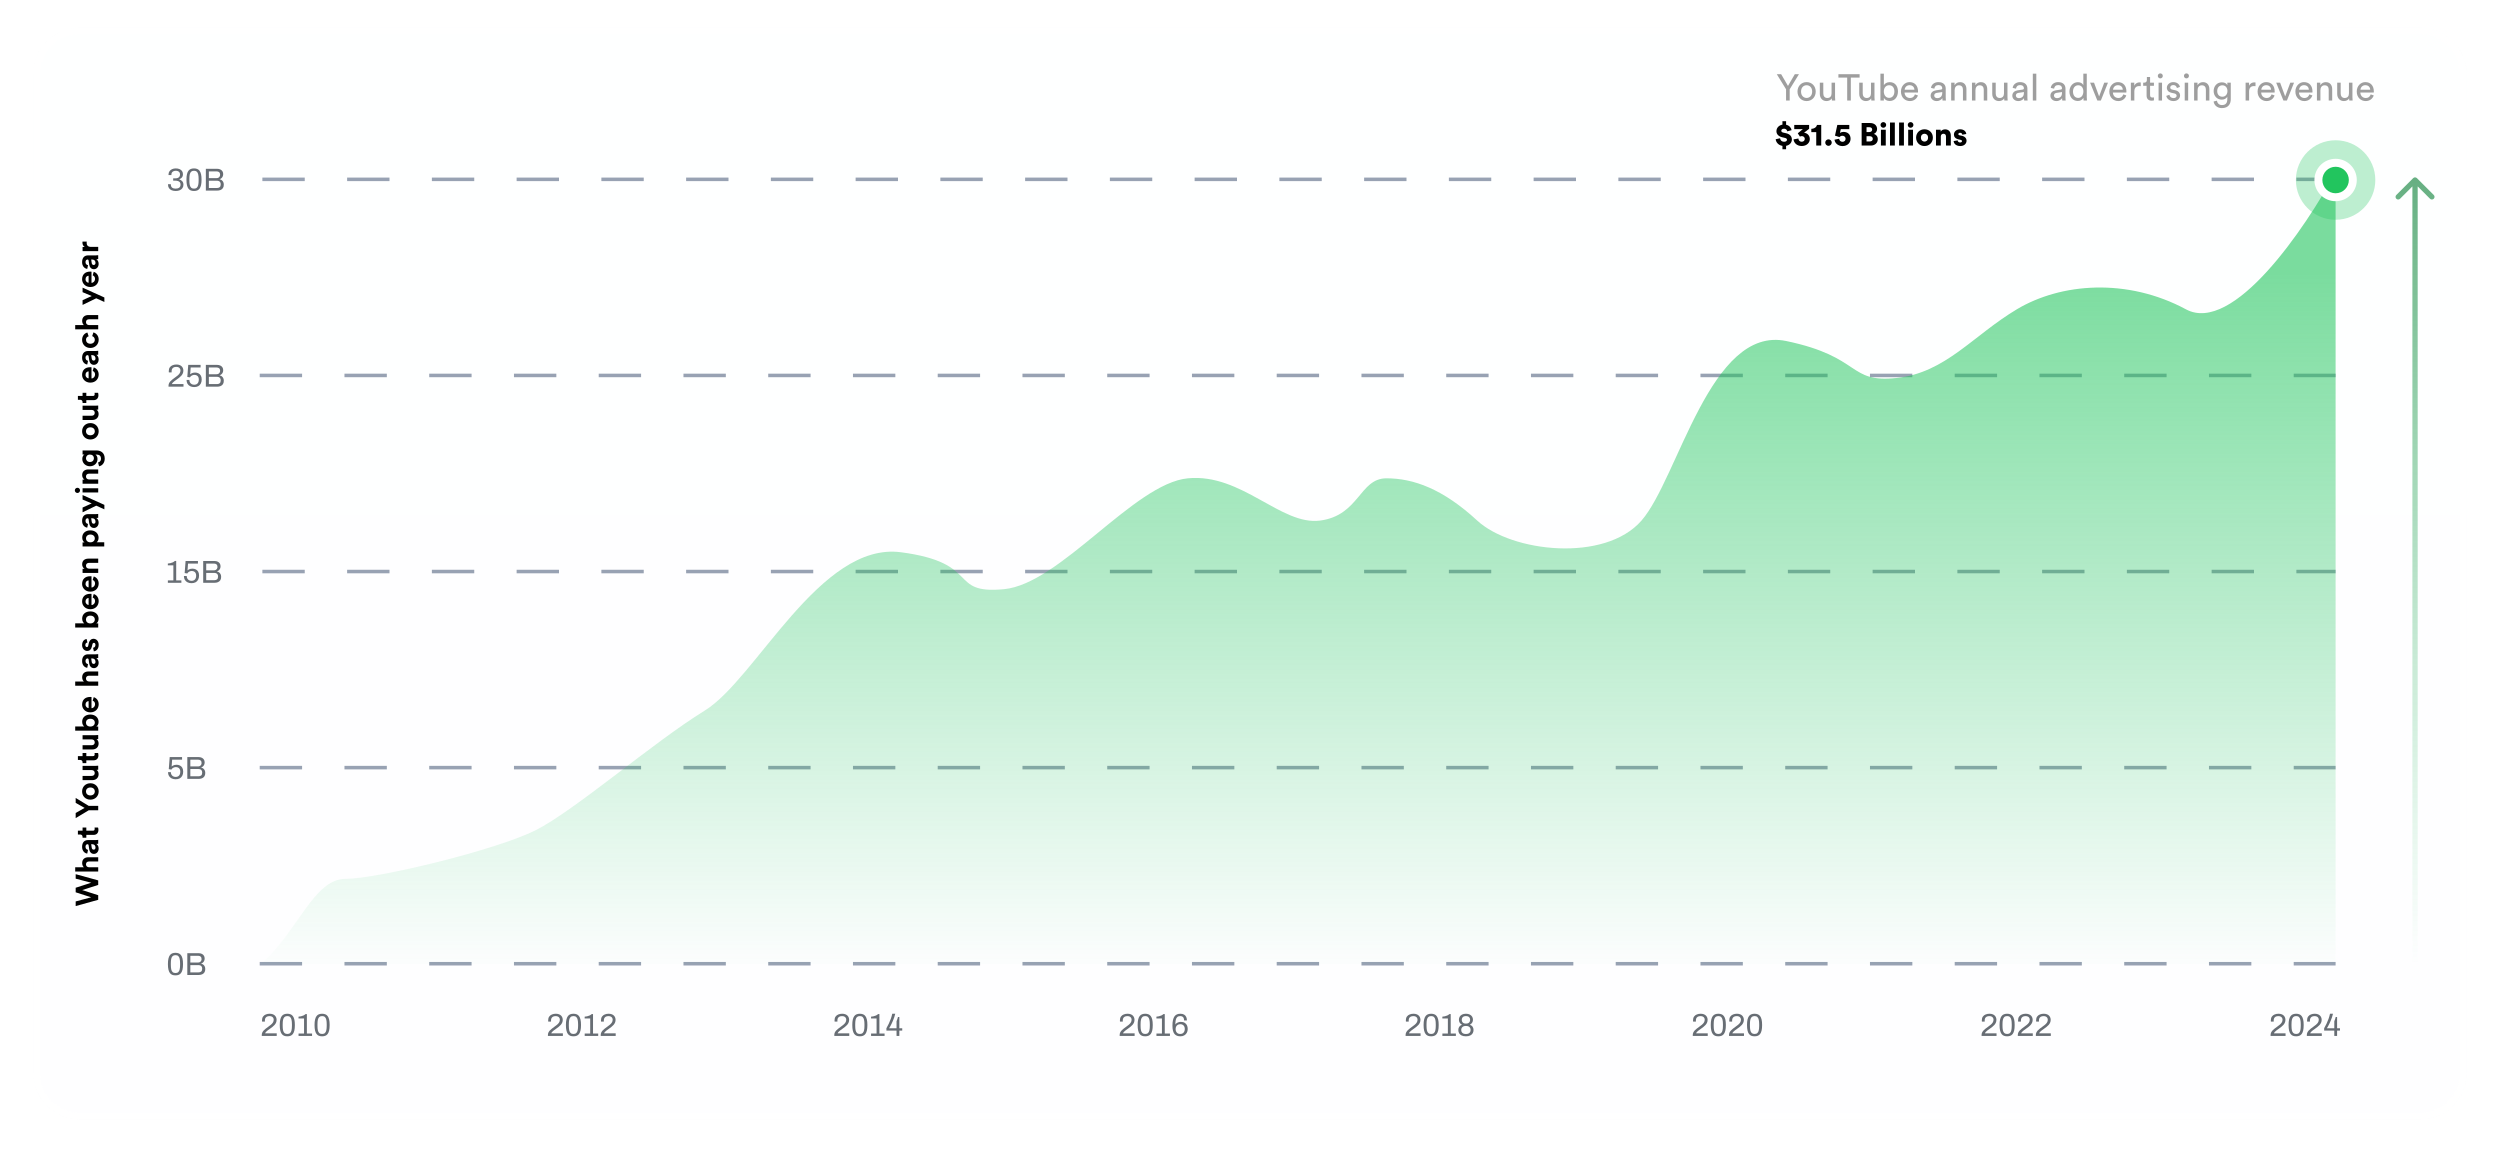 <svg xmlns="http://www.w3.org/2000/svg" width="600" height="278" viewBox="0 0 600 278" fill="none"><g filter="url(#filter0_d_583_591)" data-figma-bg-blur-radius="6.48889"><path d="M580.879 6.633H19.121C12.979 6.633 8 11.616 8 17.763V257.529C8 263.676 12.979 268.659 19.121 268.659H580.879C587.021 268.659 592 263.676 592 257.529V17.763C592 11.616 587.021 6.633 580.879 6.633Z" fill="url(#paint0_linear_583_591)" fill-opacity="0.3"></path><path d="M580.879 6.633H19.121C12.979 6.633 8 11.616 8 17.763V257.529C8 263.676 12.979 268.659 19.121 268.659H580.879C587.021 268.659 592 263.676 592 257.529V17.763C592 11.616 587.021 6.633 580.879 6.633Z" fill="white" fill-opacity="0.5"></path><path d="M19.121 7.444H580.879C586.572 7.444 591.189 12.063 591.189 17.763V257.529C591.189 263.229 586.572 267.848 580.879 267.848H19.121C13.428 267.848 8.811 263.229 8.811 257.529V17.763C8.811 12.063 13.428 7.444 19.121 7.444Z" stroke="white" stroke-opacity="0.8" stroke-width="1.622"></path></g><path d="M42.2 45.837C41.793 45.837 41.45 45.776 41.171 45.653C40.891 45.526 40.68 45.348 40.538 45.119C40.395 44.89 40.324 44.618 40.324 44.303V44.203H41.003V44.303C41.003 44.618 41.102 44.86 41.3 45.028C41.504 45.19 41.783 45.272 42.139 45.272C42.495 45.272 42.782 45.196 43.001 45.043C43.219 44.885 43.329 44.636 43.329 44.295C43.329 44.046 43.27 43.855 43.153 43.723C43.036 43.59 42.884 43.499 42.696 43.448C42.513 43.392 42.317 43.364 42.109 43.364H41.56V42.799H42.132C42.325 42.799 42.503 42.769 42.665 42.708C42.828 42.647 42.958 42.547 43.054 42.41C43.156 42.267 43.207 42.084 43.207 41.86C43.207 41.657 43.161 41.492 43.069 41.364C42.983 41.237 42.864 41.143 42.711 41.082C42.559 41.016 42.391 40.983 42.208 40.983C42.004 40.983 41.821 41.018 41.659 41.09C41.496 41.156 41.366 41.258 41.27 41.395C41.178 41.532 41.133 41.705 41.133 41.914V42.013H40.446V41.876C40.446 41.586 40.52 41.331 40.667 41.112C40.82 40.894 41.026 40.723 41.285 40.601C41.549 40.479 41.852 40.418 42.193 40.418C42.528 40.418 42.823 40.471 43.077 40.578C43.336 40.685 43.54 40.843 43.687 41.051C43.835 41.26 43.908 41.517 43.908 41.822C43.908 42.046 43.868 42.237 43.786 42.395C43.705 42.547 43.598 42.674 43.466 42.776C43.334 42.878 43.191 42.962 43.039 43.028V43.059C43.319 43.14 43.552 43.288 43.74 43.501C43.929 43.715 44.023 43.995 44.023 44.341C44.023 44.651 43.944 44.918 43.786 45.142C43.634 45.366 43.418 45.539 43.138 45.661C42.864 45.778 42.551 45.837 42.2 45.837ZM46.564 45.837C46.279 45.837 46.025 45.796 45.801 45.715C45.578 45.628 45.387 45.483 45.229 45.279C45.072 45.071 44.952 44.794 44.871 44.448C44.79 44.096 44.749 43.656 44.749 43.127C44.749 42.598 44.79 42.161 44.871 41.815C44.952 41.464 45.072 41.186 45.229 40.983C45.387 40.774 45.578 40.629 45.801 40.548C46.025 40.461 46.279 40.418 46.564 40.418C46.849 40.418 47.1 40.461 47.319 40.548C47.542 40.629 47.733 40.774 47.891 40.983C48.048 41.186 48.168 41.464 48.249 41.815C48.331 42.161 48.371 42.598 48.371 43.127C48.371 43.656 48.331 44.096 48.249 44.448C48.168 44.794 48.048 45.071 47.891 45.279C47.733 45.483 47.542 45.628 47.319 45.715C47.1 45.796 46.849 45.837 46.564 45.837ZM46.564 45.272C46.854 45.272 47.077 45.198 47.235 45.05C47.398 44.903 47.51 44.684 47.571 44.394C47.636 44.104 47.67 43.743 47.67 43.31V42.959C47.67 42.522 47.636 42.158 47.571 41.868C47.51 41.573 47.398 41.352 47.235 41.204C47.077 41.056 46.854 40.983 46.564 40.983C46.274 40.983 46.048 41.056 45.885 41.204C45.722 41.352 45.608 41.57 45.542 41.86C45.481 42.15 45.45 42.514 45.45 42.952V43.295C45.45 43.728 45.481 44.091 45.542 44.386C45.608 44.682 45.722 44.903 45.885 45.05C46.048 45.198 46.274 45.272 46.564 45.272ZM49.403 45.745V40.51H52.102C52.402 40.51 52.661 40.563 52.88 40.67C53.098 40.772 53.266 40.917 53.383 41.105C53.505 41.293 53.566 41.517 53.566 41.776C53.566 41.975 53.531 42.158 53.459 42.326C53.388 42.494 53.289 42.634 53.162 42.746C53.035 42.858 52.89 42.942 52.727 42.998V43.028C52.91 43.069 53.075 43.142 53.223 43.249C53.37 43.356 53.487 43.499 53.574 43.677C53.665 43.85 53.711 44.063 53.711 44.318C53.711 44.659 53.64 44.934 53.498 45.142C53.355 45.351 53.164 45.503 52.925 45.6C52.687 45.697 52.412 45.745 52.102 45.745H49.403ZM50.127 45.119H52.094C52.354 45.119 52.565 45.053 52.727 44.921C52.89 44.783 52.971 44.557 52.971 44.242C52.971 44.048 52.936 43.888 52.864 43.761C52.793 43.628 52.689 43.532 52.552 43.471C52.415 43.405 52.242 43.371 52.033 43.371H50.127V45.119ZM50.127 42.753H51.965C52.138 42.753 52.288 42.72 52.415 42.654C52.542 42.583 52.641 42.486 52.712 42.364C52.788 42.237 52.826 42.094 52.826 41.937C52.826 41.662 52.753 41.461 52.605 41.334C52.458 41.202 52.262 41.135 52.018 41.135H50.127V42.753Z" fill="#676D74"></path><path d="M40.445 92.808V92.586C40.445 92.373 40.486 92.177 40.567 91.999C40.654 91.815 40.766 91.65 40.903 91.502C41.045 91.35 41.205 91.205 41.383 91.067C41.561 90.93 41.742 90.795 41.925 90.663C42.174 90.49 42.403 90.317 42.611 90.144C42.825 89.971 42.995 89.785 43.122 89.587C43.249 89.383 43.313 89.157 43.313 88.908C43.313 88.75 43.274 88.607 43.198 88.48C43.127 88.348 43.018 88.244 42.87 88.167C42.723 88.091 42.535 88.053 42.306 88.053C42.036 88.053 41.821 88.099 41.658 88.19C41.495 88.282 41.376 88.404 41.299 88.557C41.228 88.709 41.193 88.877 41.193 89.06V89.373H40.529C40.524 89.348 40.519 89.31 40.514 89.259C40.509 89.203 40.506 89.139 40.506 89.068C40.506 88.691 40.59 88.389 40.758 88.16C40.926 87.926 41.149 87.755 41.429 87.648C41.709 87.536 42.011 87.481 42.337 87.481C42.626 87.481 42.875 87.521 43.084 87.603C43.292 87.679 43.465 87.786 43.602 87.923C43.74 88.061 43.841 88.218 43.907 88.396C43.974 88.569 44.007 88.752 44.007 88.946C44.007 89.185 43.963 89.404 43.877 89.602C43.795 89.801 43.679 89.986 43.526 90.159C43.379 90.327 43.203 90.49 43 90.648C42.802 90.805 42.586 90.966 42.352 91.129C42.189 91.235 42.029 91.35 41.871 91.472C41.714 91.589 41.579 91.709 41.467 91.831C41.355 91.953 41.284 92.07 41.254 92.182H44.037V92.808H40.445ZM46.602 92.899C46.236 92.899 45.916 92.83 45.641 92.693C45.367 92.556 45.153 92.36 45.001 92.105C44.848 91.846 44.772 91.538 44.772 91.182H45.451C45.451 91.421 45.502 91.627 45.603 91.8C45.705 91.973 45.842 92.105 46.015 92.197C46.193 92.288 46.389 92.334 46.602 92.334C46.821 92.334 47.014 92.291 47.182 92.205C47.349 92.113 47.479 91.976 47.571 91.793C47.667 91.609 47.715 91.378 47.715 91.098C47.715 90.844 47.672 90.635 47.586 90.472C47.499 90.304 47.375 90.18 47.212 90.098C47.055 90.017 46.872 89.976 46.663 89.976C46.511 89.976 46.366 90.001 46.228 90.052C46.091 90.098 45.967 90.164 45.855 90.251C45.748 90.337 45.659 90.444 45.588 90.571L44.955 90.472L45.176 87.572H48.142V88.198H45.763L45.641 89.831C45.728 89.755 45.824 89.686 45.931 89.625C46.043 89.559 46.17 89.508 46.312 89.472C46.455 89.432 46.617 89.411 46.8 89.411C47.1 89.411 47.372 89.47 47.616 89.587C47.86 89.704 48.054 89.885 48.196 90.129C48.338 90.373 48.409 90.688 48.409 91.075C48.409 91.457 48.336 91.785 48.188 92.06C48.046 92.334 47.84 92.543 47.571 92.685C47.301 92.828 46.978 92.899 46.602 92.899ZM49.403 92.808V87.572H52.102C52.402 87.572 52.662 87.626 52.88 87.732C53.099 87.834 53.267 87.979 53.384 88.167C53.506 88.356 53.567 88.579 53.567 88.839C53.567 89.037 53.531 89.221 53.46 89.388C53.389 89.556 53.29 89.696 53.163 89.808C53.035 89.92 52.891 90.004 52.728 90.06V90.091C52.911 90.131 53.076 90.205 53.224 90.312C53.371 90.419 53.488 90.561 53.574 90.739C53.666 90.912 53.712 91.126 53.712 91.38C53.712 91.721 53.64 91.996 53.498 92.205C53.356 92.413 53.165 92.566 52.926 92.662C52.687 92.759 52.413 92.808 52.102 92.808H49.403ZM50.127 92.182H52.095C52.354 92.182 52.565 92.115 52.728 91.983C52.891 91.846 52.972 91.62 52.972 91.304C52.972 91.111 52.936 90.95 52.865 90.823C52.794 90.691 52.69 90.594 52.552 90.533C52.415 90.467 52.242 90.434 52.034 90.434H50.127V92.182ZM50.127 89.816H51.965C52.138 89.816 52.288 89.783 52.415 89.717C52.542 89.645 52.641 89.549 52.713 89.427C52.789 89.299 52.827 89.157 52.827 88.999C52.827 88.725 52.753 88.523 52.606 88.396C52.458 88.264 52.263 88.198 52.019 88.198H50.127V89.816Z" fill="#676D74"></path><path d="M40.289 139.872V139.299H41.608V135.674H40.281V135.247C40.469 135.232 40.663 135.204 40.861 135.163C41.064 135.122 41.262 135.059 41.456 134.972C41.649 134.881 41.824 134.764 41.982 134.621H42.287V139.299H43.53V139.872H40.289ZM45.966 139.963C45.6 139.963 45.28 139.895 45.005 139.757C44.731 139.62 44.517 139.424 44.365 139.17C44.212 138.91 44.136 138.602 44.136 138.246H44.815C44.815 138.485 44.865 138.691 44.967 138.864C45.069 139.037 45.206 139.17 45.379 139.261C45.557 139.353 45.752 139.399 45.966 139.399C46.185 139.399 46.378 139.355 46.546 139.269C46.713 139.177 46.843 139.04 46.934 138.857C47.031 138.674 47.079 138.442 47.079 138.162C47.079 137.908 47.036 137.699 46.95 137.536C46.863 137.369 46.739 137.244 46.576 137.162C46.419 137.081 46.236 137.04 46.027 137.04C45.875 137.04 45.73 137.066 45.592 137.117C45.455 137.162 45.331 137.229 45.219 137.315C45.112 137.402 45.023 137.508 44.952 137.636L44.319 137.536L44.54 134.636H47.507V135.262H45.127L45.005 136.895C45.092 136.819 45.188 136.75 45.295 136.689C45.407 136.623 45.534 136.572 45.676 136.537C45.819 136.496 45.981 136.476 46.164 136.476C46.464 136.476 46.736 136.534 46.98 136.651C47.224 136.768 47.417 136.949 47.56 137.193C47.702 137.437 47.773 137.753 47.773 138.139C47.773 138.521 47.7 138.849 47.552 139.124C47.41 139.399 47.204 139.607 46.934 139.75C46.665 139.892 46.342 139.963 45.966 139.963ZM48.767 139.872V134.636H51.466C51.766 134.636 52.026 134.69 52.244 134.797C52.463 134.898 52.631 135.043 52.748 135.232C52.87 135.42 52.931 135.644 52.931 135.903C52.931 136.102 52.895 136.285 52.824 136.453C52.753 136.621 52.654 136.761 52.526 136.872C52.399 136.984 52.254 137.068 52.092 137.124V137.155C52.275 137.196 52.44 137.269 52.587 137.376C52.735 137.483 52.852 137.625 52.938 137.804C53.03 137.977 53.075 138.19 53.075 138.445C53.075 138.786 53.004 139.06 52.862 139.269C52.72 139.477 52.529 139.63 52.29 139.727C52.051 139.823 51.776 139.872 51.466 139.872H48.767ZM49.491 139.246H51.459C51.718 139.246 51.929 139.18 52.092 139.048C52.254 138.91 52.336 138.684 52.336 138.368C52.336 138.175 52.3 138.015 52.229 137.888C52.158 137.755 52.054 137.659 51.916 137.598C51.779 137.531 51.606 137.498 51.398 137.498H49.491V139.246ZM49.491 136.88H51.329C51.502 136.88 51.652 136.847 51.779 136.781C51.906 136.71 52.005 136.613 52.077 136.491C52.153 136.364 52.191 136.221 52.191 136.064C52.191 135.789 52.117 135.588 51.97 135.461C51.822 135.328 51.627 135.262 51.383 135.262H49.491V136.88Z" fill="#676D74"></path><path d="M42.154 187.026C41.788 187.026 41.468 186.958 41.194 186.82C40.919 186.683 40.706 186.487 40.553 186.233C40.401 185.973 40.324 185.665 40.324 185.309H41.003C41.003 185.548 41.054 185.754 41.155 185.927C41.257 186.1 41.394 186.233 41.567 186.324C41.745 186.416 41.941 186.461 42.154 186.461C42.373 186.461 42.566 186.418 42.734 186.332C42.902 186.24 43.031 186.103 43.123 185.92C43.219 185.736 43.268 185.505 43.268 185.225C43.268 184.971 43.224 184.762 43.138 184.599C43.052 184.431 42.927 184.307 42.764 184.225C42.607 184.144 42.424 184.103 42.215 184.103C42.063 184.103 41.918 184.129 41.781 184.18C41.644 184.225 41.519 184.292 41.407 184.378C41.3 184.464 41.211 184.571 41.14 184.699L40.507 184.599L40.728 181.699H43.695V182.325H41.316L41.194 183.958C41.28 183.882 41.377 183.813 41.483 183.752C41.595 183.686 41.722 183.635 41.865 183.6C42.007 183.559 42.17 183.538 42.353 183.538C42.653 183.538 42.925 183.597 43.169 183.714C43.413 183.831 43.606 184.012 43.748 184.256C43.891 184.5 43.962 184.816 43.962 185.202C43.962 185.584 43.888 185.912 43.74 186.187C43.598 186.461 43.392 186.67 43.123 186.813C42.853 186.955 42.531 187.026 42.154 187.026ZM44.955 186.935V181.699H47.655C47.955 181.699 48.214 181.753 48.432 181.859C48.651 181.961 48.819 182.106 48.936 182.295C49.058 182.483 49.119 182.707 49.119 182.966C49.119 183.165 49.083 183.348 49.012 183.516C48.941 183.683 48.842 183.823 48.715 183.935C48.588 184.047 48.443 184.131 48.28 184.187V184.218C48.463 184.258 48.628 184.332 48.776 184.439C48.923 184.546 49.04 184.688 49.127 184.866C49.218 185.039 49.264 185.253 49.264 185.508C49.264 185.848 49.193 186.123 49.05 186.332C48.908 186.54 48.717 186.693 48.478 186.79C48.239 186.886 47.965 186.935 47.655 186.935H44.955ZM45.68 186.309H47.647C47.906 186.309 48.117 186.243 48.28 186.11C48.443 185.973 48.524 185.747 48.524 185.431C48.524 185.238 48.489 185.078 48.417 184.95C48.346 184.818 48.242 184.721 48.105 184.66C47.967 184.594 47.794 184.561 47.586 184.561H45.68V186.309ZM45.68 183.943H47.517C47.69 183.943 47.84 183.91 47.967 183.844C48.094 183.773 48.194 183.676 48.265 183.554C48.341 183.427 48.379 183.284 48.379 183.126C48.379 182.852 48.305 182.651 48.158 182.523C48.011 182.391 47.815 182.325 47.571 182.325H45.68V183.943Z" fill="#676D74"></path><path d="M42.116 234.09C41.831 234.09 41.577 234.05 41.353 233.968C41.129 233.882 40.939 233.737 40.781 233.533C40.624 233.325 40.504 233.047 40.423 232.701C40.342 232.35 40.301 231.91 40.301 231.381C40.301 230.852 40.342 230.414 40.423 230.069C40.504 229.717 40.624 229.44 40.781 229.237C40.939 229.028 41.129 228.883 41.353 228.802C41.577 228.715 41.831 228.672 42.116 228.672C42.4 228.672 42.652 228.715 42.871 228.802C43.094 228.883 43.285 229.028 43.443 229.237C43.6 229.44 43.72 229.717 43.801 230.069C43.882 230.414 43.923 230.852 43.923 231.381C43.923 231.91 43.882 232.35 43.801 232.701C43.72 233.047 43.6 233.325 43.443 233.533C43.285 233.737 43.094 233.882 42.871 233.968C42.652 234.05 42.4 234.09 42.116 234.09ZM42.116 233.526C42.406 233.526 42.629 233.452 42.787 233.304C42.949 233.157 43.061 232.938 43.122 232.648C43.188 232.358 43.221 231.997 43.221 231.564V231.213C43.221 230.776 43.188 230.412 43.122 230.122C43.061 229.827 42.949 229.605 42.787 229.458C42.629 229.31 42.406 229.237 42.116 229.237C41.826 229.237 41.6 229.31 41.437 229.458C41.274 229.605 41.16 229.824 41.094 230.114C41.033 230.404 41.002 230.768 41.002 231.206V231.549C41.002 231.982 41.033 232.345 41.094 232.64C41.16 232.936 41.274 233.157 41.437 233.304C41.6 233.452 41.826 233.526 42.116 233.526ZM44.954 233.999V228.763H47.654C47.954 228.763 48.213 228.817 48.432 228.924C48.65 229.025 48.818 229.17 48.935 229.359C49.057 229.547 49.118 229.771 49.118 230.03C49.118 230.229 49.082 230.412 49.011 230.58C48.94 230.748 48.841 230.888 48.714 231C48.587 231.112 48.442 231.195 48.279 231.251V231.282C48.462 231.323 48.627 231.396 48.775 231.503C48.922 231.61 49.039 231.753 49.126 231.931C49.217 232.104 49.263 232.317 49.263 232.572C49.263 232.913 49.192 233.187 49.049 233.396C48.907 233.605 48.716 233.757 48.477 233.854C48.238 233.951 47.964 233.999 47.654 233.999H44.954ZM45.679 233.373H47.646C47.905 233.373 48.116 233.307 48.279 233.175C48.442 233.037 48.523 232.811 48.523 232.495C48.523 232.302 48.487 232.142 48.416 232.015C48.345 231.882 48.241 231.786 48.104 231.725C47.966 231.658 47.794 231.625 47.585 231.625H45.679V233.373ZM45.679 231.007H47.517C47.689 231.007 47.839 230.974 47.966 230.908C48.093 230.837 48.193 230.74 48.264 230.618C48.34 230.491 48.378 230.348 48.378 230.191C48.378 229.916 48.304 229.715 48.157 229.588C48.01 229.455 47.814 229.389 47.57 229.389H45.679V231.007Z" fill="#676D74"></path><path d="M62.824 248.624V248.403C62.824 248.189 62.865 247.993 62.946 247.815C63.033 247.632 63.145 247.466 63.282 247.319C63.424 247.166 63.584 247.021 63.762 246.884C63.94 246.746 64.121 246.612 64.304 246.479C64.553 246.306 64.781 246.133 64.99 245.96C65.203 245.787 65.374 245.602 65.501 245.403C65.628 245.2 65.692 244.973 65.692 244.724C65.692 244.566 65.653 244.424 65.577 244.297C65.506 244.164 65.397 244.06 65.249 243.984C65.102 243.907 64.914 243.869 64.685 243.869C64.415 243.869 64.199 243.915 64.037 244.007C63.874 244.098 63.755 244.22 63.678 244.373C63.607 244.526 63.572 244.694 63.572 244.877V245.19H62.908C62.903 245.164 62.898 245.126 62.893 245.075C62.888 245.019 62.885 244.956 62.885 244.884C62.885 244.508 62.969 244.205 63.137 243.976C63.305 243.742 63.528 243.572 63.808 243.465C64.088 243.353 64.39 243.297 64.715 243.297C65.005 243.297 65.254 243.338 65.463 243.419C65.671 243.495 65.844 243.602 65.981 243.74C66.118 243.877 66.22 244.035 66.286 244.213C66.352 244.386 66.385 244.569 66.385 244.762C66.385 245.001 66.342 245.22 66.256 245.419C66.174 245.617 66.058 245.803 65.905 245.976C65.758 246.144 65.582 246.306 65.379 246.464C65.181 246.622 64.965 246.782 64.731 246.945C64.568 247.052 64.408 247.166 64.25 247.288C64.093 247.405 63.958 247.525 63.846 247.647C63.734 247.769 63.663 247.886 63.633 247.998H66.416V248.624H62.824ZM68.958 248.715C68.674 248.715 68.419 248.675 68.196 248.593C67.972 248.507 67.781 248.362 67.624 248.158C67.466 247.95 67.347 247.672 67.265 247.326C67.184 246.975 67.143 246.535 67.143 246.006C67.143 245.477 67.184 245.039 67.265 244.694C67.347 244.342 67.466 244.065 67.624 243.862C67.781 243.653 67.972 243.508 68.196 243.427C68.419 243.34 68.674 243.297 68.958 243.297C69.243 243.297 69.495 243.34 69.713 243.427C69.937 243.508 70.127 243.653 70.285 243.862C70.443 244.065 70.562 244.342 70.644 244.694C70.725 245.039 70.766 245.477 70.766 246.006C70.766 246.535 70.725 246.975 70.644 247.326C70.562 247.672 70.443 247.95 70.285 248.158C70.127 248.362 69.937 248.507 69.713 248.593C69.495 248.675 69.243 248.715 68.958 248.715ZM68.958 248.151C69.248 248.151 69.472 248.077 69.629 247.929C69.792 247.782 69.904 247.563 69.965 247.273C70.031 246.983 70.064 246.622 70.064 246.189V245.838C70.064 245.401 70.031 245.037 69.965 244.747C69.904 244.452 69.792 244.23 69.629 244.083C69.472 243.935 69.248 243.862 68.958 243.862C68.668 243.862 68.442 243.935 68.279 244.083C68.117 244.23 68.002 244.449 67.936 244.739C67.875 245.029 67.845 245.393 67.845 245.831V246.174C67.845 246.607 67.875 246.97 67.936 247.265C68.002 247.561 68.117 247.782 68.279 247.929C68.442 248.077 68.668 248.151 68.958 248.151ZM71.652 248.624V248.052H72.971V244.426H71.644V243.999C71.832 243.984 72.025 243.956 72.224 243.915C72.427 243.874 72.625 243.811 72.818 243.724C73.012 243.633 73.187 243.516 73.345 243.373H73.65V248.052H74.893V248.624H71.652ZM77.306 248.715C77.022 248.715 76.767 248.675 76.544 248.593C76.32 248.507 76.129 248.362 75.972 248.158C75.814 247.95 75.695 247.672 75.613 247.326C75.532 246.975 75.491 246.535 75.491 246.006C75.491 245.477 75.532 245.039 75.613 244.694C75.695 244.342 75.814 244.065 75.972 243.862C76.129 243.653 76.32 243.508 76.544 243.427C76.767 243.34 77.022 243.297 77.306 243.297C77.591 243.297 77.843 243.34 78.061 243.427C78.285 243.508 78.475 243.653 78.633 243.862C78.791 244.065 78.91 244.342 78.991 244.694C79.073 245.039 79.113 245.477 79.113 246.006C79.113 246.535 79.073 246.975 78.991 247.326C78.91 247.672 78.791 247.95 78.633 248.158C78.475 248.362 78.285 248.507 78.061 248.593C77.843 248.675 77.591 248.715 77.306 248.715ZM77.306 248.151C77.596 248.151 77.82 248.077 77.977 247.929C78.14 247.782 78.252 247.563 78.313 247.273C78.379 246.983 78.412 246.622 78.412 246.189V245.838C78.412 245.401 78.379 245.037 78.313 244.747C78.252 244.452 78.14 244.23 77.977 244.083C77.82 243.935 77.596 243.862 77.306 243.862C77.016 243.862 76.79 243.935 76.627 244.083C76.465 244.23 76.35 244.449 76.284 244.739C76.223 245.029 76.193 245.393 76.193 245.831V246.174C76.193 246.607 76.223 246.97 76.284 247.265C76.35 247.561 76.465 247.782 76.627 247.929C76.79 248.077 77.016 248.151 77.306 248.151Z" fill="#676D74"></path><path d="M131.5 248.624V248.403C131.5 248.189 131.541 247.993 131.622 247.815C131.708 247.632 131.82 247.466 131.958 247.319C132.1 247.166 132.26 247.021 132.438 246.884C132.616 246.746 132.796 246.612 132.979 246.479C133.228 246.306 133.457 246.133 133.666 245.96C133.879 245.787 134.05 245.602 134.177 245.403C134.304 245.2 134.367 244.973 134.367 244.724C134.367 244.566 134.329 244.424 134.253 244.297C134.182 244.164 134.072 244.06 133.925 243.984C133.778 243.907 133.589 243.869 133.361 243.869C133.091 243.869 132.875 243.915 132.712 244.007C132.55 244.098 132.43 244.22 132.354 244.373C132.283 244.526 132.247 244.694 132.247 244.877V245.19H131.584C131.579 245.164 131.574 245.126 131.569 245.075C131.564 245.019 131.561 244.956 131.561 244.884C131.561 244.508 131.645 244.205 131.813 243.976C131.98 243.742 132.204 243.572 132.484 243.465C132.763 243.353 133.066 243.297 133.391 243.297C133.681 243.297 133.93 243.338 134.138 243.419C134.347 243.495 134.52 243.602 134.657 243.74C134.794 243.877 134.896 244.035 134.962 244.213C135.028 244.386 135.061 244.569 135.061 244.762C135.061 245.001 135.018 245.22 134.932 245.419C134.85 245.617 134.733 245.803 134.581 245.976C134.433 246.144 134.258 246.306 134.055 246.464C133.856 246.622 133.64 246.782 133.406 246.945C133.244 247.052 133.084 247.166 132.926 247.288C132.768 247.405 132.634 247.525 132.522 247.647C132.41 247.769 132.339 247.886 132.308 247.998H135.092V248.624H131.5ZM137.634 248.715C137.35 248.715 137.095 248.675 136.872 248.593C136.648 248.507 136.457 248.362 136.3 248.158C136.142 247.95 136.023 247.672 135.941 247.326C135.86 246.975 135.819 246.535 135.819 246.006C135.819 245.477 135.86 245.039 135.941 244.694C136.023 244.342 136.142 244.065 136.3 243.862C136.457 243.653 136.648 243.508 136.872 243.427C137.095 243.34 137.35 243.297 137.634 243.297C137.919 243.297 138.171 243.34 138.389 243.427C138.613 243.508 138.804 243.653 138.961 243.862C139.119 244.065 139.238 244.342 139.32 244.694C139.401 245.039 139.442 245.477 139.442 246.006C139.442 246.535 139.401 246.975 139.32 247.326C139.238 247.672 139.119 247.95 138.961 248.158C138.804 248.362 138.613 248.507 138.389 248.593C138.171 248.675 137.919 248.715 137.634 248.715ZM137.634 248.151C137.924 248.151 138.148 248.077 138.305 247.929C138.468 247.782 138.58 247.563 138.641 247.273C138.707 246.983 138.74 246.622 138.74 246.189V245.838C138.74 245.401 138.707 245.037 138.641 244.747C138.58 244.452 138.468 244.23 138.305 244.083C138.148 243.935 137.924 243.862 137.634 243.862C137.344 243.862 137.118 243.935 136.956 244.083C136.793 244.23 136.678 244.449 136.612 244.739C136.551 245.029 136.521 245.393 136.521 245.831V246.174C136.521 246.607 136.551 246.97 136.612 247.265C136.678 247.561 136.793 247.782 136.956 247.929C137.118 248.077 137.344 248.151 137.634 248.151ZM140.328 248.624V248.052H141.647V244.426H140.32V243.999C140.508 243.984 140.702 243.956 140.9 243.915C141.103 243.874 141.302 243.811 141.495 243.724C141.688 243.633 141.863 243.516 142.021 243.373H142.326V248.052H143.569V248.624H140.328ZM144.175 248.624V248.403C144.175 248.189 144.215 247.993 144.297 247.815C144.383 247.632 144.495 247.466 144.632 247.319C144.774 247.166 144.935 247.021 145.112 246.884C145.29 246.746 145.471 246.612 145.654 246.479C145.903 246.306 146.132 246.133 146.34 245.96C146.554 245.787 146.724 245.602 146.851 245.403C146.978 245.2 147.042 244.973 147.042 244.724C147.042 244.566 147.004 244.424 146.927 244.297C146.856 244.164 146.747 244.06 146.599 243.984C146.452 243.907 146.264 243.869 146.035 243.869C145.766 243.869 145.55 243.915 145.387 244.007C145.224 244.098 145.105 244.22 145.029 244.373C144.957 244.526 144.922 244.694 144.922 244.877V245.19H144.258C144.253 245.164 144.248 245.126 144.243 245.075C144.238 245.019 144.236 244.956 144.236 244.884C144.236 244.508 144.319 244.205 144.487 243.976C144.655 243.742 144.879 243.572 145.158 243.465C145.438 243.353 145.74 243.297 146.066 243.297C146.355 243.297 146.605 243.338 146.813 243.419C147.021 243.495 147.194 243.602 147.332 243.74C147.469 243.877 147.57 244.035 147.637 244.213C147.703 244.386 147.736 244.569 147.736 244.762C147.736 245.001 147.692 245.22 147.606 245.419C147.525 245.617 147.408 245.803 147.255 245.976C147.108 246.144 146.932 246.306 146.729 246.464C146.531 246.622 146.315 246.782 146.081 246.945C145.918 247.052 145.758 247.166 145.601 247.288C145.443 247.405 145.308 247.525 145.196 247.647C145.085 247.769 145.013 247.886 144.983 247.998H147.766V248.624H144.175Z" fill="#676D74"></path><path d="M200.23 248.624V248.403C200.23 248.189 200.271 247.993 200.352 247.815C200.439 247.632 200.551 247.466 200.688 247.319C200.83 247.166 200.991 247.021 201.168 246.884C201.346 246.746 201.527 246.612 201.71 246.479C201.959 246.306 202.188 246.133 202.396 245.96C202.61 245.787 202.78 245.602 202.907 245.403C203.034 245.2 203.098 244.973 203.098 244.724C203.098 244.566 203.06 244.424 202.983 244.297C202.912 244.164 202.803 244.06 202.655 243.984C202.508 243.907 202.32 243.869 202.091 243.869C201.822 243.869 201.606 243.915 201.443 244.007C201.28 244.098 201.161 244.22 201.085 244.373C201.013 244.526 200.978 244.694 200.978 244.877V245.19H200.314C200.309 245.164 200.304 245.126 200.299 245.075C200.294 245.019 200.291 244.956 200.291 244.884C200.291 244.508 200.375 244.205 200.543 243.976C200.711 243.742 200.935 243.572 201.214 243.465C201.494 243.353 201.796 243.297 202.122 243.297C202.411 243.297 202.661 243.338 202.869 243.419C203.077 243.495 203.25 243.602 203.388 243.74C203.525 243.877 203.626 244.035 203.693 244.213C203.759 244.386 203.792 244.569 203.792 244.762C203.792 245.001 203.748 245.22 203.662 245.419C203.581 245.617 203.464 245.803 203.311 245.976C203.164 246.144 202.988 246.306 202.785 246.464C202.587 246.622 202.371 246.782 202.137 246.945C201.974 247.052 201.814 247.166 201.656 247.288C201.499 247.405 201.364 247.525 201.252 247.647C201.14 247.769 201.069 247.886 201.039 247.998H203.822V248.624H200.23ZM206.365 248.715C206.08 248.715 205.826 248.675 205.602 248.593C205.378 248.507 205.188 248.362 205.03 248.158C204.873 247.95 204.753 247.672 204.672 247.326C204.59 246.975 204.55 246.535 204.55 246.006C204.55 245.477 204.59 245.039 204.672 244.694C204.753 244.342 204.873 244.065 205.03 243.862C205.188 243.653 205.378 243.508 205.602 243.427C205.826 243.34 206.08 243.297 206.365 243.297C206.649 243.297 206.901 243.34 207.12 243.427C207.343 243.508 207.534 243.653 207.692 243.862C207.849 244.065 207.969 244.342 208.05 244.694C208.131 245.039 208.172 245.477 208.172 246.006C208.172 246.535 208.131 246.975 208.05 247.326C207.969 247.672 207.849 247.95 207.692 248.158C207.534 248.362 207.343 248.507 207.12 248.593C206.901 248.675 206.649 248.715 206.365 248.715ZM206.365 248.151C206.654 248.151 206.878 248.077 207.036 247.929C207.198 247.782 207.31 247.563 207.371 247.273C207.437 246.983 207.47 246.622 207.47 246.189V245.838C207.47 245.401 207.437 245.037 207.371 244.747C207.31 244.452 207.198 244.23 207.036 244.083C206.878 243.935 206.654 243.862 206.365 243.862C206.075 243.862 205.849 243.935 205.686 244.083C205.523 244.23 205.409 244.449 205.343 244.739C205.282 245.029 205.251 245.393 205.251 245.831V246.174C205.251 246.607 205.282 246.97 205.343 247.265C205.409 247.561 205.523 247.782 205.686 247.929C205.849 248.077 206.075 248.151 206.365 248.151ZM209.058 248.624V248.052H210.378V244.426H209.051V243.999C209.239 243.984 209.432 243.956 209.63 243.915C209.834 243.874 210.032 243.811 210.225 243.724C210.418 243.633 210.594 243.516 210.751 243.373H211.056V248.052H212.299V248.624H209.058ZM215.17 248.624V247.342H212.738V246.777C212.951 246.411 213.145 246.042 213.317 245.67C213.495 245.299 213.653 244.917 213.79 244.526C213.933 244.134 214.049 243.724 214.141 243.297H214.858C214.792 243.577 214.71 243.864 214.614 244.159C214.517 244.449 214.41 244.732 214.293 245.006C214.177 245.281 214.06 245.538 213.943 245.777C213.831 246.016 213.724 246.222 213.622 246.395C213.526 246.568 213.447 246.696 213.386 246.777H215.17V245.113C215.201 245.032 215.231 244.948 215.262 244.861C215.298 244.77 215.331 244.678 215.361 244.587C215.392 244.49 215.42 244.401 215.445 244.32C215.47 244.233 215.491 244.152 215.506 244.075H215.842V246.777H216.535V247.342H215.842V248.624H215.17Z" fill="#676D74"></path><path d="M268.719 248.624V248.403C268.719 248.189 268.759 247.993 268.841 247.815C268.927 247.632 269.039 247.466 269.176 247.319C269.319 247.166 269.479 247.021 269.657 246.884C269.835 246.746 270.015 246.612 270.198 246.479C270.447 246.306 270.676 246.133 270.884 245.96C271.098 245.787 271.268 245.602 271.395 245.403C271.522 245.2 271.586 244.973 271.586 244.724C271.586 244.566 271.548 244.424 271.472 244.297C271.4 244.164 271.291 244.06 271.144 243.984C270.996 243.907 270.808 243.869 270.579 243.869C270.31 243.869 270.094 243.915 269.931 244.007C269.769 244.098 269.649 244.22 269.573 244.373C269.502 244.526 269.466 244.694 269.466 244.877V245.19H268.803C268.798 245.164 268.792 245.126 268.787 245.075C268.782 245.019 268.78 244.956 268.78 244.884C268.78 244.508 268.864 244.205 269.031 243.976C269.199 243.742 269.423 243.572 269.702 243.465C269.982 243.353 270.285 243.297 270.61 243.297C270.9 243.297 271.149 243.338 271.357 243.419C271.566 243.495 271.739 243.602 271.876 243.74C272.013 243.877 272.115 244.035 272.181 244.213C272.247 244.386 272.28 244.569 272.28 244.762C272.28 245.001 272.237 245.22 272.15 245.419C272.069 245.617 271.952 245.803 271.8 245.976C271.652 246.144 271.477 246.306 271.273 246.464C271.075 246.622 270.859 246.782 270.625 246.945C270.462 247.052 270.302 247.166 270.145 247.288C269.987 247.405 269.852 247.525 269.741 247.647C269.629 247.769 269.558 247.886 269.527 247.998H272.31V248.624H268.719ZM274.852 248.715C274.568 248.715 274.313 248.675 274.09 248.593C273.866 248.507 273.675 248.362 273.518 248.158C273.36 247.95 273.241 247.672 273.159 247.326C273.078 246.975 273.037 246.535 273.037 246.006C273.037 245.477 273.078 245.039 273.159 244.694C273.241 244.342 273.36 244.065 273.518 243.862C273.675 243.653 273.866 243.508 274.09 243.427C274.313 243.34 274.568 243.297 274.852 243.297C275.137 243.297 275.389 243.34 275.607 243.427C275.831 243.508 276.022 243.653 276.179 243.862C276.337 244.065 276.456 244.342 276.538 244.694C276.619 245.039 276.66 245.477 276.66 246.006C276.66 246.535 276.619 246.975 276.538 247.326C276.456 247.672 276.337 247.95 276.179 248.158C276.022 248.362 275.831 248.507 275.607 248.593C275.389 248.675 275.137 248.715 274.852 248.715ZM274.852 248.151C275.142 248.151 275.366 248.077 275.523 247.929C275.686 247.782 275.798 247.563 275.859 247.273C275.925 246.983 275.958 246.622 275.958 246.189V245.838C275.958 245.401 275.925 245.037 275.859 244.747C275.798 244.452 275.686 244.23 275.523 244.083C275.366 243.935 275.142 243.862 274.852 243.862C274.563 243.862 274.336 243.935 274.174 244.083C274.011 244.23 273.897 244.449 273.831 244.739C273.769 245.029 273.739 245.393 273.739 245.831V246.174C273.739 246.607 273.769 246.97 273.831 247.265C273.897 247.561 274.011 247.782 274.174 247.929C274.336 248.077 274.563 248.151 274.852 248.151ZM277.546 248.624V248.052H278.865V244.426H277.538V243.999C277.727 243.984 277.92 243.956 278.118 243.915C278.321 243.874 278.52 243.811 278.713 243.724C278.906 243.633 279.081 243.516 279.239 243.373H279.544V248.052H280.787V248.624H277.546ZM283.3 248.715C283 248.715 282.73 248.672 282.491 248.586C282.258 248.499 282.057 248.359 281.889 248.166C281.726 247.973 281.602 247.713 281.515 247.388C281.429 247.057 281.386 246.647 281.386 246.159C281.386 245.619 281.429 245.169 281.515 244.808C281.602 244.442 281.724 244.149 281.881 243.93C282.044 243.706 282.242 243.546 282.476 243.45C282.715 243.348 282.984 243.297 283.284 243.297C283.661 243.297 283.963 243.368 284.192 243.511C284.426 243.653 284.596 243.846 284.703 244.091C284.81 244.33 284.863 244.604 284.863 244.915H284.177C284.177 244.681 284.144 244.485 284.078 244.327C284.011 244.169 283.907 244.052 283.765 243.976C283.628 243.9 283.455 243.862 283.246 243.862C282.941 243.862 282.702 243.943 282.529 244.106C282.362 244.264 282.245 244.495 282.179 244.8C282.118 245.106 282.085 245.469 282.08 245.892C282.151 245.775 282.25 245.668 282.377 245.571C282.509 245.475 282.664 245.398 282.842 245.342C283.02 245.281 283.208 245.251 283.406 245.251C283.783 245.251 284.093 245.327 284.337 245.48C284.581 245.627 284.761 245.831 284.878 246.09C284.995 246.35 285.054 246.64 285.054 246.96C285.054 247.311 284.977 247.619 284.825 247.884C284.672 248.148 284.464 248.354 284.2 248.502C283.935 248.644 283.635 248.715 283.3 248.715ZM283.254 248.151C283.503 248.151 283.709 248.097 283.872 247.99C284.034 247.879 284.154 247.734 284.23 247.555C284.311 247.372 284.352 247.171 284.352 246.953C284.352 246.744 284.314 246.553 284.238 246.38C284.161 246.207 284.042 246.07 283.879 245.968C283.722 245.861 283.518 245.808 283.269 245.808C283.02 245.808 282.812 245.861 282.644 245.968C282.476 246.075 282.352 246.217 282.27 246.395C282.189 246.568 282.148 246.767 282.148 246.991C282.148 247.199 282.189 247.393 282.27 247.571C282.352 247.749 282.474 247.891 282.636 247.998C282.799 248.1 283.005 248.151 283.254 248.151Z" fill="#676D74"></path><path d="M337.344 248.624V248.403C337.344 248.189 337.384 247.993 337.466 247.815C337.552 247.632 337.664 247.466 337.801 247.319C337.944 247.166 338.104 247.021 338.282 246.884C338.46 246.746 338.64 246.612 338.823 246.479C339.072 246.306 339.301 246.133 339.509 245.96C339.723 245.787 339.893 245.602 340.02 245.403C340.147 245.2 340.211 244.973 340.211 244.724C340.211 244.566 340.173 244.424 340.097 244.297C340.025 244.164 339.916 244.06 339.769 243.984C339.621 243.907 339.433 243.869 339.204 243.869C338.935 243.869 338.719 243.915 338.556 244.007C338.394 244.098 338.274 244.22 338.198 244.373C338.127 244.526 338.091 244.694 338.091 244.877V245.19H337.428C337.423 245.164 337.417 245.126 337.412 245.075C337.407 245.019 337.405 244.956 337.405 244.884C337.405 244.508 337.489 244.205 337.656 243.976C337.824 243.742 338.048 243.572 338.327 243.465C338.607 243.353 338.91 243.297 339.235 243.297C339.525 243.297 339.774 243.338 339.982 243.419C340.191 243.495 340.364 243.602 340.501 243.74C340.638 243.877 340.74 244.035 340.806 244.213C340.872 244.386 340.905 244.569 340.905 244.762C340.905 245.001 340.862 245.22 340.775 245.419C340.694 245.617 340.577 245.803 340.425 245.976C340.277 246.144 340.102 246.306 339.898 246.464C339.7 246.622 339.484 246.782 339.25 246.945C339.087 247.052 338.927 247.166 338.77 247.288C338.612 247.405 338.477 247.525 338.366 247.647C338.254 247.769 338.183 247.886 338.152 247.998H340.935V248.624H337.344ZM343.478 248.715C343.193 248.715 342.939 248.675 342.715 248.593C342.492 248.507 342.301 248.362 342.144 248.158C341.986 247.95 341.866 247.672 341.785 247.326C341.704 246.975 341.663 246.535 341.663 246.006C341.663 245.477 341.704 245.039 341.785 244.694C341.866 244.342 341.986 244.065 342.144 243.862C342.301 243.653 342.492 243.508 342.715 243.427C342.939 243.34 343.193 243.297 343.478 243.297C343.763 243.297 344.014 243.34 344.233 243.427C344.457 243.508 344.647 243.653 344.805 243.862C344.962 244.065 345.082 244.342 345.163 244.694C345.245 245.039 345.285 245.477 345.285 246.006C345.285 246.535 345.245 246.975 345.163 247.326C345.082 247.672 344.962 247.95 344.805 248.158C344.647 248.362 344.457 248.507 344.233 248.593C344.014 248.675 343.763 248.715 343.478 248.715ZM343.478 248.151C343.768 248.151 343.991 248.077 344.149 247.929C344.312 247.782 344.424 247.563 344.485 247.273C344.551 246.983 344.584 246.622 344.584 246.189V245.838C344.584 245.401 344.551 245.037 344.485 244.747C344.424 244.452 344.312 244.23 344.149 244.083C343.991 243.935 343.768 243.862 343.478 243.862C343.188 243.862 342.962 243.935 342.799 244.083C342.637 244.23 342.522 244.449 342.456 244.739C342.395 245.029 342.365 245.393 342.365 245.831V246.174C342.365 246.607 342.395 246.97 342.456 247.265C342.522 247.561 342.637 247.782 342.799 247.929C342.962 248.077 343.188 248.151 343.478 248.151ZM346.172 248.624V248.052H347.491V244.426H346.164V243.999C346.352 243.984 346.545 243.956 346.744 243.915C346.947 243.874 347.145 243.811 347.338 243.724C347.532 243.633 347.707 243.516 347.865 243.373H348.17V248.052H349.413V248.624H346.172ZM351.826 248.715C351.393 248.715 351.043 248.647 350.773 248.509C350.504 248.372 350.306 248.189 350.178 247.96C350.056 247.731 349.995 247.477 349.995 247.197C349.995 246.912 350.067 246.66 350.209 246.441C350.351 246.222 350.575 246.055 350.88 245.937C350.636 245.81 350.45 245.642 350.323 245.434C350.201 245.225 350.14 244.994 350.14 244.739C350.14 244.47 350.201 244.228 350.323 244.014C350.45 243.796 350.639 243.623 350.888 243.495C351.142 243.363 351.454 243.297 351.826 243.297C352.197 243.297 352.507 243.363 352.756 243.495C353.005 243.623 353.193 243.796 353.32 244.014C353.447 244.228 353.511 244.47 353.511 244.739C353.511 244.994 353.447 245.225 353.32 245.434C353.193 245.642 353.008 245.81 352.764 245.937C353.074 246.055 353.297 246.222 353.435 246.441C353.577 246.66 353.648 246.912 353.648 247.197C353.648 247.477 353.585 247.731 353.457 247.96C353.335 248.189 353.14 248.372 352.87 248.509C352.606 248.647 352.258 248.715 351.826 248.715ZM351.826 248.158C352.197 248.158 352.476 248.072 352.664 247.899C352.852 247.726 352.947 247.489 352.947 247.189C352.947 246.894 352.852 246.66 352.664 246.487C352.476 246.314 352.197 246.228 351.826 246.228C351.454 246.228 351.172 246.314 350.979 246.487C350.791 246.66 350.697 246.894 350.697 247.189C350.697 247.489 350.791 247.726 350.979 247.899C351.172 248.072 351.454 248.158 351.826 248.158ZM351.826 245.67C352.136 245.67 352.38 245.592 352.558 245.434C352.736 245.271 352.825 245.045 352.825 244.755C352.825 244.47 352.736 244.248 352.558 244.091C352.38 243.933 352.136 243.854 351.826 243.854C351.515 243.854 351.271 243.933 351.094 244.091C350.916 244.248 350.827 244.47 350.827 244.755C350.827 245.045 350.916 245.271 351.094 245.434C351.271 245.592 351.515 245.67 351.826 245.67Z" fill="#676D74"></path><path d="M406.266 248.624V248.403C406.266 248.189 406.306 247.993 406.388 247.815C406.474 247.632 406.586 247.466 406.723 247.319C406.866 247.166 407.026 247.021 407.204 246.884C407.382 246.746 407.562 246.612 407.745 246.479C407.994 246.306 408.223 246.133 408.431 245.96C408.645 245.787 408.815 245.602 408.942 245.403C409.069 245.2 409.133 244.973 409.133 244.724C409.133 244.566 409.095 244.424 409.019 244.297C408.947 244.164 408.838 244.06 408.691 243.984C408.543 243.907 408.355 243.869 408.126 243.869C407.857 243.869 407.641 243.915 407.478 244.007C407.315 244.098 407.196 244.22 407.12 244.373C407.049 244.526 407.013 244.694 407.013 244.877V245.19H406.35C406.344 245.164 406.339 245.126 406.334 245.075C406.329 245.019 406.327 244.956 406.327 244.884C406.327 244.508 406.411 244.205 406.578 243.976C406.746 243.742 406.97 243.572 407.249 243.465C407.529 243.353 407.831 243.297 408.157 243.297C408.447 243.297 408.696 243.338 408.904 243.419C409.113 243.495 409.285 243.602 409.423 243.74C409.56 243.877 409.662 244.035 409.728 244.213C409.794 244.386 409.827 244.569 409.827 244.762C409.827 245.001 409.784 245.22 409.697 245.419C409.616 245.617 409.499 245.803 409.346 245.976C409.199 246.144 409.024 246.306 408.82 246.464C408.622 246.622 408.406 246.782 408.172 246.945C408.009 247.052 407.849 247.166 407.692 247.288C407.534 247.405 407.399 247.525 407.287 247.647C407.176 247.769 407.104 247.886 407.074 247.998H409.857V248.624H406.266ZM412.4 248.715C412.115 248.715 411.861 248.675 411.637 248.593C411.414 248.507 411.223 248.362 411.065 248.158C410.908 247.95 410.788 247.672 410.707 247.326C410.626 246.975 410.585 246.535 410.585 246.006C410.585 245.477 410.626 245.039 410.707 244.694C410.788 244.342 410.908 244.065 411.065 243.862C411.223 243.653 411.414 243.508 411.637 243.427C411.861 243.34 412.115 243.297 412.4 243.297C412.685 243.297 412.936 243.34 413.155 243.427C413.378 243.508 413.569 243.653 413.727 243.862C413.884 244.065 414.004 244.342 414.085 244.694C414.166 245.039 414.207 245.477 414.207 246.006C414.207 246.535 414.166 246.975 414.085 247.326C414.004 247.672 413.884 247.95 413.727 248.158C413.569 248.362 413.378 248.507 413.155 248.593C412.936 248.675 412.685 248.715 412.4 248.715ZM412.4 248.151C412.69 248.151 412.913 248.077 413.071 247.929C413.234 247.782 413.345 247.563 413.406 247.273C413.473 246.983 413.506 246.622 413.506 246.189V245.838C413.506 245.401 413.473 245.037 413.406 244.747C413.345 244.452 413.234 244.23 413.071 244.083C412.913 243.935 412.69 243.862 412.4 243.862C412.11 243.862 411.884 243.935 411.721 244.083C411.558 244.23 411.444 244.449 411.378 244.739C411.317 245.029 411.287 245.393 411.287 245.831V246.174C411.287 246.607 411.317 246.97 411.378 247.265C411.444 247.561 411.558 247.782 411.721 247.929C411.884 248.077 412.11 248.151 412.4 248.151ZM414.964 248.624V248.403C414.964 248.189 415.005 247.993 415.085 247.815C415.172 247.632 415.284 247.466 415.422 247.319C415.564 247.166 415.724 247.021 415.902 246.884C416.08 246.746 416.26 246.612 416.443 246.479C416.693 246.306 416.921 246.133 417.13 245.96C417.343 245.787 417.514 245.602 417.641 245.403C417.768 245.2 417.831 244.973 417.831 244.724C417.831 244.566 417.793 244.424 417.717 244.297C417.646 244.164 417.536 244.06 417.389 243.984C417.242 243.907 417.053 243.869 416.824 243.869C416.555 243.869 416.339 243.915 416.176 244.007C416.014 244.098 415.894 244.22 415.818 244.373C415.747 244.526 415.711 244.694 415.711 244.877V245.19H415.048C415.043 245.164 415.038 245.126 415.033 245.075C415.028 245.019 415.025 244.956 415.025 244.884C415.025 244.508 415.109 244.205 415.277 243.976C415.444 243.742 415.668 243.572 415.948 243.465C416.227 243.353 416.53 243.297 416.855 243.297C417.145 243.297 417.394 243.338 417.602 243.419C417.811 243.495 417.984 243.602 418.121 243.74C418.258 243.877 418.36 244.035 418.426 244.213C418.492 244.386 418.525 244.569 418.525 244.762C418.525 245.001 418.482 245.22 418.395 245.419C418.314 245.617 418.197 245.803 418.045 245.976C417.897 246.144 417.722 246.306 417.519 246.464C417.32 246.622 417.104 246.782 416.87 246.945C416.708 247.052 416.548 247.166 416.39 247.288C416.232 247.405 416.098 247.525 415.986 247.647C415.874 247.769 415.803 247.886 415.772 247.998H418.556V248.624H414.964ZM421.098 248.715C420.813 248.715 420.559 248.675 420.335 248.593C420.111 248.507 419.921 248.362 419.763 248.158C419.606 247.95 419.486 247.672 419.405 247.326C419.323 246.975 419.283 246.535 419.283 246.006C419.283 245.477 419.323 245.039 419.405 244.694C419.486 244.342 419.606 244.065 419.763 243.862C419.921 243.653 420.111 243.508 420.335 243.427C420.559 243.34 420.813 243.297 421.098 243.297C421.382 243.297 421.634 243.34 421.853 243.427C422.076 243.508 422.267 243.653 422.424 243.862C422.582 244.065 422.702 244.342 422.783 244.694C422.864 245.039 422.905 245.477 422.905 246.006C422.905 246.535 422.864 246.975 422.783 247.326C422.702 247.672 422.582 247.95 422.424 248.158C422.267 248.362 422.076 248.507 421.853 248.593C421.634 248.675 421.382 248.715 421.098 248.715ZM421.098 248.151C421.387 248.151 421.611 248.077 421.769 247.929C421.931 247.782 422.043 247.563 422.104 247.273C422.17 246.983 422.203 246.622 422.203 246.189V245.838C422.203 245.401 422.17 245.037 422.104 244.747C422.043 244.452 421.931 244.23 421.769 244.083C421.611 243.935 421.387 243.862 421.098 243.862C420.808 243.862 420.582 243.935 420.419 244.083C420.256 244.23 420.142 244.449 420.076 244.739C420.015 245.029 419.984 245.393 419.984 245.831V246.174C419.984 246.607 420.015 246.97 420.076 247.265C420.142 247.561 420.256 247.782 420.419 247.929C420.582 248.077 420.808 248.151 421.098 248.151Z" fill="#676D74"></path><path d="M475.578 248.624V248.403C475.578 248.189 475.619 247.993 475.7 247.815C475.787 247.632 475.898 247.466 476.036 247.319C476.178 247.166 476.338 247.021 476.516 246.884C476.694 246.746 476.874 246.612 477.058 246.479C477.307 246.306 477.535 246.133 477.744 245.96C477.957 245.787 478.128 245.602 478.255 245.403C478.382 245.2 478.445 244.973 478.445 244.724C478.445 244.566 478.407 244.424 478.331 244.297C478.26 244.164 478.151 244.06 478.003 243.984C477.856 243.907 477.668 243.869 477.439 243.869C477.169 243.869 476.953 243.915 476.791 244.007C476.628 244.098 476.508 244.22 476.432 244.373C476.361 244.526 476.325 244.694 476.325 244.877V245.19H475.662C475.657 245.164 475.652 245.126 475.647 245.075C475.642 245.019 475.639 244.956 475.639 244.884C475.639 244.508 475.723 244.205 475.891 243.976C476.059 243.742 476.282 243.572 476.562 243.465C476.841 243.353 477.144 243.297 477.469 243.297C477.759 243.297 478.008 243.338 478.217 243.419C478.425 243.495 478.598 243.602 478.735 243.74C478.872 243.877 478.974 244.035 479.04 244.213C479.106 244.386 479.139 244.569 479.139 244.762C479.139 245.001 479.096 245.22 479.01 245.419C478.928 245.617 478.811 245.803 478.659 245.976C478.511 246.144 478.336 246.306 478.133 246.464C477.934 246.622 477.718 246.782 477.485 246.945C477.322 247.052 477.162 247.166 477.004 247.288C476.847 247.405 476.712 247.525 476.6 247.647C476.488 247.769 476.417 247.886 476.386 247.998H479.17V248.624H475.578ZM481.712 248.715C481.428 248.715 481.173 248.675 480.95 248.593C480.726 248.507 480.535 248.362 480.378 248.158C480.22 247.95 480.101 247.672 480.019 247.326C479.938 246.975 479.897 246.535 479.897 246.006C479.897 245.477 479.938 245.039 480.019 244.694C480.101 244.342 480.22 244.065 480.378 243.862C480.535 243.653 480.726 243.508 480.95 243.427C481.173 243.34 481.428 243.297 481.712 243.297C481.997 243.297 482.249 243.34 482.467 243.427C482.691 243.508 482.882 243.653 483.039 243.862C483.197 244.065 483.316 244.342 483.398 244.694C483.479 245.039 483.52 245.477 483.52 246.006C483.52 246.535 483.479 246.975 483.398 247.326C483.316 247.672 483.197 247.95 483.039 248.158C482.882 248.362 482.691 248.507 482.467 248.593C482.249 248.675 481.997 248.715 481.712 248.715ZM481.712 248.151C482.002 248.151 482.226 248.077 482.383 247.929C482.546 247.782 482.658 247.563 482.719 247.273C482.785 246.983 482.818 246.622 482.818 246.189V245.838C482.818 245.401 482.785 245.037 482.719 244.747C482.658 244.452 482.546 244.23 482.383 244.083C482.226 243.935 482.002 243.862 481.712 243.862C481.423 243.862 481.196 243.935 481.034 244.083C480.871 244.23 480.757 244.449 480.691 244.739C480.63 245.029 480.599 245.393 480.599 245.831V246.174C480.599 246.607 480.63 246.97 480.691 247.265C480.757 247.561 480.871 247.782 481.034 247.929C481.196 248.077 481.423 248.151 481.712 248.151ZM484.276 248.624V248.403C484.276 248.189 484.317 247.993 484.398 247.815C484.485 247.632 484.597 247.466 484.734 247.319C484.876 247.166 485.037 247.021 485.214 246.884C485.392 246.746 485.573 246.612 485.756 246.479C486.005 246.306 486.234 246.133 486.442 245.96C486.656 245.787 486.826 245.602 486.953 245.403C487.08 245.2 487.144 244.973 487.144 244.724C487.144 244.566 487.106 244.424 487.029 244.297C486.958 244.164 486.849 244.06 486.701 243.984C486.554 243.907 486.366 243.869 486.137 243.869C485.868 243.869 485.652 243.915 485.489 244.007C485.326 244.098 485.207 244.22 485.131 244.373C485.059 244.526 485.024 244.694 485.024 244.877V245.19H484.36C484.355 245.164 484.35 245.126 484.345 245.075C484.34 245.019 484.337 244.956 484.337 244.884C484.337 244.508 484.421 244.205 484.589 243.976C484.757 243.742 484.981 243.572 485.26 243.465C485.54 243.353 485.842 243.297 486.168 243.297C486.457 243.297 486.707 243.338 486.915 243.419C487.123 243.495 487.296 243.602 487.434 243.74C487.571 243.877 487.672 244.035 487.739 244.213C487.805 244.386 487.838 244.569 487.838 244.762C487.838 245.001 487.794 245.22 487.708 245.419C487.627 245.617 487.51 245.803 487.357 245.976C487.21 246.144 487.034 246.306 486.831 246.464C486.633 246.622 486.417 246.782 486.183 246.945C486.02 247.052 485.86 247.166 485.702 247.288C485.545 247.405 485.41 247.525 485.298 247.647C485.186 247.769 485.115 247.886 485.085 247.998H487.868V248.624H484.276ZM488.603 248.624V248.403C488.603 248.189 488.643 247.993 488.725 247.815C488.811 247.632 488.923 247.466 489.06 247.319C489.203 247.166 489.363 247.021 489.541 246.884C489.719 246.746 489.899 246.612 490.082 246.479C490.331 246.306 490.56 246.133 490.768 245.96C490.982 245.787 491.152 245.602 491.279 245.403C491.407 245.2 491.47 244.973 491.47 244.724C491.47 244.566 491.432 244.424 491.356 244.297C491.284 244.164 491.175 244.06 491.028 243.984C490.88 243.907 490.692 243.869 490.463 243.869C490.194 243.869 489.978 243.915 489.815 244.007C489.653 244.098 489.533 244.22 489.457 244.373C489.386 244.526 489.35 244.694 489.35 244.877V245.19H488.687C488.682 245.164 488.677 245.126 488.671 245.075C488.666 245.019 488.664 244.956 488.664 244.884C488.664 244.508 488.748 244.205 488.915 243.976C489.083 243.742 489.307 243.572 489.587 243.465C489.866 243.353 490.169 243.297 490.494 243.297C490.784 243.297 491.033 243.338 491.241 243.419C491.45 243.495 491.623 243.602 491.76 243.74C491.897 243.877 491.999 244.035 492.065 244.213C492.131 244.386 492.164 244.569 492.164 244.762C492.164 245.001 492.121 245.22 492.034 245.419C491.953 245.617 491.836 245.803 491.684 245.976C491.536 246.144 491.361 246.306 491.157 246.464C490.959 246.622 490.743 246.782 490.509 246.945C490.347 247.052 490.186 247.166 490.029 247.288C489.871 247.405 489.736 247.525 489.625 247.647C489.513 247.769 489.442 247.886 489.411 247.998H492.194V248.624H488.603Z" fill="#676D74"></path><path d="M544.941 248.624V248.403C544.941 248.189 544.982 247.993 545.063 247.815C545.15 247.632 545.262 247.466 545.399 247.319C545.541 247.166 545.701 247.021 545.879 246.884C546.057 246.746 546.238 246.612 546.421 246.479C546.67 246.306 546.899 246.133 547.107 245.96C547.321 245.787 547.491 245.602 547.618 245.403C547.745 245.2 547.809 244.973 547.809 244.724C547.809 244.566 547.771 244.424 547.694 244.297C547.623 244.164 547.514 244.06 547.366 243.984C547.219 243.907 547.031 243.869 546.802 243.869C546.533 243.869 546.317 243.915 546.154 244.007C545.991 244.098 545.872 244.22 545.795 244.373C545.724 244.526 545.689 244.694 545.689 244.877V245.19H545.025C545.02 245.164 545.015 245.126 545.01 245.075C545.005 245.019 545.002 244.956 545.002 244.884C545.002 244.508 545.086 244.205 545.254 243.976C545.422 243.742 545.645 243.572 545.925 243.465C546.205 243.353 546.507 243.297 546.833 243.297C547.122 243.297 547.371 243.338 547.58 243.419C547.788 243.495 547.961 243.602 548.098 243.74C548.236 243.877 548.337 244.035 548.403 244.213C548.47 244.386 548.503 244.569 548.503 244.762C548.503 245.001 548.459 245.22 548.373 245.419C548.292 245.617 548.175 245.803 548.022 245.976C547.875 246.144 547.699 246.306 547.496 246.464C547.298 246.622 547.082 246.782 546.848 246.945C546.685 247.052 546.525 247.166 546.367 247.288C546.21 247.405 546.075 247.525 545.963 247.647C545.851 247.769 545.78 247.886 545.75 247.998H548.533V248.624H544.941ZM551.075 248.715C550.79 248.715 550.536 248.675 550.312 248.593C550.089 248.507 549.898 248.362 549.741 248.158C549.583 247.95 549.463 247.672 549.382 247.326C549.301 246.975 549.26 246.535 549.26 246.006C549.26 245.477 549.301 245.039 549.382 244.694C549.463 244.342 549.583 244.065 549.741 243.862C549.898 243.653 550.089 243.508 550.312 243.427C550.536 243.34 550.79 243.297 551.075 243.297C551.36 243.297 551.611 243.34 551.83 243.427C552.054 243.508 552.244 243.653 552.402 243.862C552.559 244.065 552.679 244.342 552.76 244.694C552.842 245.039 552.882 245.477 552.882 246.006C552.882 246.535 552.842 246.975 552.76 247.326C552.679 247.672 552.559 247.95 552.402 248.158C552.244 248.362 552.054 248.507 551.83 248.593C551.611 248.675 551.36 248.715 551.075 248.715ZM551.075 248.151C551.365 248.151 551.588 248.077 551.746 247.929C551.909 247.782 552.021 247.563 552.082 247.273C552.148 246.983 552.181 246.622 552.181 246.189V245.838C552.181 245.401 552.148 245.037 552.082 244.747C552.021 244.452 551.909 244.23 551.746 244.083C551.588 243.935 551.365 243.862 551.075 243.862C550.785 243.862 550.559 243.935 550.396 244.083C550.234 244.23 550.119 244.449 550.053 244.739C549.992 245.029 549.962 245.393 549.962 245.831V246.174C549.962 246.607 549.992 246.97 550.053 247.265C550.119 247.561 550.234 247.782 550.396 247.929C550.559 248.077 550.785 248.151 551.075 248.151ZM553.639 248.624V248.403C553.639 248.189 553.68 247.993 553.761 247.815C553.848 247.632 553.959 247.466 554.097 247.319C554.239 247.166 554.399 247.021 554.577 246.884C554.755 246.746 554.936 246.612 555.119 246.479C555.368 246.306 555.596 246.133 555.805 245.96C556.018 245.787 556.189 245.602 556.316 245.403C556.443 245.2 556.506 244.973 556.506 244.724C556.506 244.566 556.468 244.424 556.392 244.297C556.321 244.164 556.212 244.06 556.064 243.984C555.917 243.907 555.729 243.869 555.5 243.869C555.23 243.869 555.014 243.915 554.852 244.007C554.689 244.098 554.569 244.22 554.493 244.373C554.422 244.526 554.386 244.694 554.386 244.877V245.19H553.723C553.718 245.164 553.713 245.126 553.708 245.075C553.703 245.019 553.7 244.956 553.7 244.884C553.7 244.508 553.784 244.205 553.952 243.976C554.12 243.742 554.343 243.572 554.623 243.465C554.902 243.353 555.205 243.297 555.53 243.297C555.82 243.297 556.069 243.338 556.278 243.419C556.486 243.495 556.659 243.602 556.796 243.74C556.933 243.877 557.035 244.035 557.101 244.213C557.167 244.386 557.2 244.569 557.2 244.762C557.2 245.001 557.157 245.22 557.071 245.419C556.989 245.617 556.872 245.803 556.72 245.976C556.572 246.144 556.397 246.306 556.194 246.464C555.995 246.622 555.779 246.782 555.546 246.945C555.383 247.052 555.223 247.166 555.065 247.288C554.908 247.405 554.773 247.525 554.661 247.647C554.549 247.769 554.478 247.886 554.447 247.998H557.231V248.624H553.639ZM560.231 248.624V247.342H557.798V246.777C558.012 246.411 558.205 246.042 558.378 245.67C558.556 245.299 558.713 244.917 558.851 244.526C558.993 244.134 559.11 243.724 559.201 243.297H559.918C559.852 243.577 559.771 243.864 559.674 244.159C559.578 244.449 559.471 244.732 559.354 245.006C559.237 245.281 559.12 245.538 559.003 245.777C558.891 246.016 558.785 246.222 558.683 246.395C558.586 246.568 558.507 246.696 558.446 246.777H560.231V245.113C560.261 245.032 560.292 244.948 560.322 244.861C560.358 244.77 560.391 244.678 560.422 244.587C560.452 244.49 560.48 244.401 560.505 244.32C560.531 244.233 560.551 244.152 560.566 244.075H560.902V246.777H561.596V247.342H560.902V248.624H560.231Z" fill="#676D74"></path><path d="M62.969 43.043L560.544 43.043" stroke="#98A2B3" stroke-width="0.847" stroke-dasharray="10.17 10.17"></path><path d="M62.332 90.106H560.543" stroke="#98A2B3" stroke-width="0.847" stroke-dasharray="10.17 10.17"></path><path d="M62.969 137.168H560.544" stroke="#98A2B3" stroke-width="0.847" stroke-dasharray="10.17 10.17"></path><path d="M62.332 184.23H560.543" stroke="#98A2B3" stroke-width="0.847" stroke-dasharray="10.17 10.17"></path><path d="M62.332 231.293H560.543" stroke="#98A2B3" stroke-width="0.847" stroke-dasharray="10.17 10.17"></path><path d="M82.899 210.928C75.248 210.928 71.404 223.781 62.574 231.385H560.545V41.293C553.286 54.811 535.941 80.325 524.64 74.242C510.513 66.638 494.62 67.906 484.025 74.242C473.429 80.579 466.955 89.45 455.182 90.717C443.41 91.984 446.942 85.648 428.695 81.846C410.448 78.044 402.795 114.795 393.966 124.933C385.137 135.072 362.769 132.537 354.529 124.933C346.288 117.33 339.224 114.795 332.75 114.795C326.275 114.795 326.275 123.666 316.857 124.933C307.439 126.201 298.022 113.528 285.072 114.795C272.122 116.063 254.464 140.141 240.926 141.408C227.388 142.676 235.628 135.072 216.204 132.537C196.779 130.002 181.475 162.952 169.114 170.555C156.753 178.159 137.895 194.562 128.5 199.283C119.104 204.004 90.552 210.928 82.899 210.928Z" fill="url(#paint1_linear_583_591)"></path><path d="M560.544 52.744C565.808 52.744 570.076 48.472 570.076 43.204C570.076 37.935 565.808 33.664 560.544 33.664C555.279 33.664 551.012 37.935 551.012 43.204C551.012 48.472 555.279 52.744 560.544 52.744Z" fill="#22C55E" fill-opacity="0.29"></path><g filter="url(#filter1_d_583_591)"><path d="M560.545 48.289C563.352 48.289 565.629 46.011 565.629 43.201C565.629 40.391 563.352 38.113 560.545 38.113C557.737 38.113 555.461 40.391 555.461 43.201C555.461 46.011 557.737 48.289 560.545 48.289Z" fill="white"></path></g><g filter="url(#filter2_d_583_591)"><path d="M560.545 46.383C562.299 46.383 563.722 44.96 563.722 43.203C563.722 41.447 562.299 40.023 560.545 40.023C558.79 40.023 557.367 41.447 557.367 43.203C557.367 44.96 558.79 46.383 560.545 46.383Z" fill="#22C55E"></path></g><path d="M21.899 211.854L18.163 210.878V209.802L23.57 211.297V212.381L19.719 213.617L23.57 214.854V215.953L18.163 217.456V216.342L21.884 215.35L18.163 214.152V213.06L21.899 211.854ZM21.366 208.15H23.57V209.166H18.049V208.15H20.13C19.841 207.906 19.719 207.494 19.719 207.135C19.719 206.181 20.382 205.739 21.206 205.739H23.57V206.754H21.381C20.962 206.754 20.634 206.96 20.634 207.448C20.634 207.876 20.954 208.128 21.366 208.15ZM22.548 204.937C21.877 204.937 21.503 204.441 21.412 203.816L21.274 202.892C21.244 202.678 21.137 202.61 21.007 202.61C20.74 202.61 20.519 202.816 20.519 203.243C20.519 203.686 20.801 203.93 21.129 203.961L20.939 204.861C20.352 204.8 19.703 204.258 19.703 203.251C19.703 202.06 20.374 201.618 21.129 201.618H22.975C23.173 201.618 23.44 201.595 23.57 201.572V202.503C23.47 202.526 23.265 202.541 23.12 202.541C23.417 202.732 23.676 203.091 23.676 203.648C23.676 204.449 23.135 204.937 22.548 204.937ZM22.921 203.434C22.921 203.007 22.715 202.61 22.052 202.61H21.884L22.014 203.457C22.052 203.716 22.197 203.922 22.487 203.922C22.708 203.922 22.921 203.762 22.921 203.434ZM18.697 199.365H19.818V198.609H20.718V199.365H22.288C22.616 199.365 22.723 199.212 22.723 198.922C22.723 198.8 22.708 198.663 22.693 198.609H23.531C23.57 198.701 23.623 198.884 23.623 199.182C23.623 199.914 23.188 200.372 22.464 200.372H20.718V201.052H19.818V200.861C19.818 200.464 19.558 200.281 19.223 200.281H18.697V199.365ZM21.297 194.465L18.163 196.35V195.113L20.306 193.9L18.163 192.686V191.504L21.297 193.412H23.57V194.465H21.297ZM22.761 189.949C22.761 189.453 22.403 188.995 21.694 188.995C20.984 188.995 20.626 189.453 20.626 189.949C20.626 190.445 20.984 190.903 21.694 190.903C22.395 190.903 22.761 190.445 22.761 189.949ZM19.703 189.949C19.703 188.827 20.535 187.98 21.694 187.98C22.845 187.98 23.684 188.827 23.684 189.949C23.684 191.071 22.845 191.918 21.694 191.918C20.535 191.918 19.703 191.071 19.703 189.949ZM23.57 184.737C23.493 184.752 23.318 184.767 23.165 184.767C23.516 184.973 23.669 185.408 23.669 185.805C23.669 186.713 23.005 187.232 22.189 187.232H19.818V186.217H21.983C22.403 186.217 22.738 186.004 22.738 185.53C22.738 185.08 22.433 184.821 21.999 184.821H19.818V183.806H22.891C23.181 183.806 23.44 183.783 23.57 183.767V184.737ZM18.697 181.471H19.818V180.715H20.718V181.471H22.288C22.616 181.471 22.723 181.318 22.723 181.028C22.723 180.906 22.708 180.769 22.693 180.715H23.531C23.57 180.807 23.623 180.99 23.623 181.288C23.623 182.02 23.188 182.478 22.464 182.478H20.718V183.157H19.818V182.967C19.818 182.57 19.558 182.387 19.223 182.387H18.697V181.471ZM23.57 177.373C23.493 177.388 23.318 177.404 23.165 177.404C23.516 177.61 23.669 178.045 23.669 178.442C23.669 179.35 23.005 179.869 22.189 179.869H19.818V178.854H21.983C22.403 178.854 22.738 178.64 22.738 178.167C22.738 177.717 22.433 177.457 21.999 177.457H19.818V176.442H22.891C23.181 176.442 23.44 176.419 23.57 176.404V177.373ZM23.57 174.374V175.358H18.049V174.359H20.23C19.963 174.191 19.719 173.779 19.719 173.221C19.719 172.123 20.565 171.489 21.678 171.489C22.815 171.489 23.661 172.191 23.661 173.26C23.661 173.779 23.432 174.175 23.112 174.374H23.57ZM21.686 172.504C21 172.504 20.626 172.916 20.626 173.435C20.626 173.947 21 174.374 21.686 174.374C22.365 174.374 22.754 173.947 22.754 173.435C22.754 172.916 22.372 172.504 21.686 172.504ZM21.267 169.946V168.267C20.893 168.282 20.527 168.526 20.527 169.106C20.527 169.633 20.923 169.923 21.267 169.946ZM22.243 168.167L22.494 167.32C23.142 167.511 23.684 168.106 23.684 169.03C23.684 170.06 22.944 170.968 21.678 170.968C20.481 170.968 19.703 170.083 19.703 169.121C19.703 167.961 20.443 167.267 21.648 167.267C21.793 167.267 21.945 167.282 21.96 167.282V169.968C22.456 169.946 22.815 169.526 22.815 169.022C22.815 168.549 22.578 168.289 22.243 168.167ZM21.366 163.567H23.57V164.582H18.049V163.567H20.13C19.841 163.322 19.719 162.91 19.719 162.552C19.719 161.598 20.382 161.155 21.206 161.155H23.57V162.17H21.381C20.962 162.17 20.634 162.376 20.634 162.864C20.634 163.292 20.954 163.544 21.366 163.567ZM22.548 160.354C21.877 160.354 21.503 159.858 21.412 159.232L21.274 158.308C21.244 158.095 21.137 158.026 21.007 158.026C20.74 158.026 20.519 158.232 20.519 158.659C20.519 159.102 20.801 159.346 21.129 159.377L20.939 160.277C20.352 160.216 19.703 159.674 19.703 158.667C19.703 157.476 20.374 157.034 21.129 157.034H22.975C23.173 157.034 23.44 157.011 23.57 156.988V157.919C23.47 157.942 23.265 157.957 23.12 157.957C23.417 158.148 23.676 158.507 23.676 159.064C23.676 159.865 23.135 160.354 22.548 160.354ZM22.921 158.85C22.921 158.423 22.715 158.026 22.052 158.026H21.884L22.014 158.873C22.052 159.132 22.197 159.339 22.487 159.339C22.708 159.339 22.921 159.178 22.921 158.85ZM22.525 156.332L22.334 155.462C22.632 155.439 22.906 155.217 22.906 154.775C22.906 154.439 22.731 154.279 22.532 154.279C22.365 154.279 22.227 154.393 22.166 154.683L22.052 155.179C21.892 155.904 21.457 156.232 20.931 156.232C20.26 156.232 19.703 155.637 19.703 154.828C19.703 153.76 20.382 153.401 20.786 153.355L20.977 154.202C20.756 154.233 20.474 154.393 20.474 154.821C20.474 155.088 20.634 155.301 20.847 155.301C21.03 155.301 21.145 155.164 21.183 154.958L21.297 154.424C21.45 153.683 21.899 153.309 22.449 153.309C23.059 153.309 23.684 153.783 23.684 154.767C23.684 155.897 22.952 156.286 22.525 156.332ZM23.57 149.623V150.607H18.049V149.607H20.23C19.963 149.439 19.719 149.027 19.719 148.47C19.719 147.371 20.565 146.738 21.678 146.738C22.815 146.738 23.661 147.44 23.661 148.508C23.661 149.027 23.432 149.424 23.112 149.623H23.57ZM21.686 147.753C21 147.753 20.626 148.165 20.626 148.684C20.626 149.195 21 149.623 21.686 149.623C22.365 149.623 22.754 149.195 22.754 148.684C22.754 148.165 22.372 147.753 21.686 147.753ZM21.267 145.194V143.515C20.893 143.53 20.527 143.775 20.527 144.355C20.527 144.881 20.923 145.171 21.267 145.194ZM22.243 143.416L22.494 142.569C23.142 142.76 23.684 143.355 23.684 144.278C23.684 145.309 22.944 146.217 21.678 146.217C20.481 146.217 19.703 145.332 19.703 144.37C19.703 143.21 20.443 142.515 21.648 142.515C21.793 142.515 21.945 142.531 21.96 142.531V145.217C22.456 145.194 22.815 144.774 22.815 144.271C22.815 143.798 22.578 143.538 22.243 143.416ZM21.267 140.976V139.297C20.893 139.312 20.527 139.556 20.527 140.136C20.527 140.663 20.923 140.953 21.267 140.976ZM22.243 139.198L22.494 138.35C23.142 138.541 23.684 139.136 23.684 140.06C23.684 141.09 22.944 141.998 21.678 141.998C20.481 141.998 19.703 141.113 19.703 140.151C19.703 138.991 20.443 138.297 21.648 138.297C21.793 138.297 21.945 138.312 21.96 138.312V140.999C22.456 140.976 22.815 140.556 22.815 140.052C22.815 139.579 22.578 139.32 22.243 139.198ZM21.412 136.482H23.57V137.498H19.818V136.513H20.283C19.894 136.284 19.719 135.834 19.719 135.429C19.719 134.498 20.382 134.071 21.206 134.071H23.57V135.086H21.381C20.962 135.086 20.634 135.292 20.634 135.78C20.634 136.223 20.977 136.482 21.412 136.482ZM25.018 130.14V131.155H19.818V130.171H20.275C19.985 130.003 19.734 129.583 19.734 129.019C19.734 127.92 20.573 127.286 21.686 127.286C22.822 127.286 23.661 127.996 23.661 129.057C23.661 129.576 23.455 129.957 23.203 130.14H25.018ZM21.694 128.286C21.03 128.286 20.641 128.698 20.641 129.217C20.641 129.736 21.03 130.156 21.694 130.156C22.357 130.156 22.754 129.736 22.754 129.217C22.754 128.698 22.365 128.286 21.694 128.286ZM22.548 126.711C21.877 126.711 21.503 126.215 21.412 125.589L21.274 124.666C21.244 124.452 21.137 124.383 21.007 124.383C20.74 124.383 20.519 124.59 20.519 125.017C20.519 125.46 20.801 125.704 21.129 125.734L20.939 126.635C20.352 126.574 19.703 126.032 19.703 125.025C19.703 123.834 20.374 123.391 21.129 123.391H22.975C23.173 123.391 23.44 123.368 23.57 123.346V124.277C23.47 124.3 23.265 124.315 23.12 124.315C23.417 124.506 23.676 124.864 23.676 125.421C23.676 126.223 23.135 126.711 22.548 126.711ZM22.921 125.208C22.921 124.78 22.715 124.383 22.052 124.383H21.884L22.014 125.231C22.052 125.49 22.197 125.696 22.487 125.696C22.708 125.696 22.921 125.536 22.921 125.208ZM25.049 121.167V122.243L23.097 121.358L19.818 122.953V121.816L22.014 120.816L19.818 119.893V118.809L25.049 121.167ZM23.57 117.18V118.195H19.818V117.18H23.57ZM18.59 118.317C18.239 118.317 17.957 118.034 17.957 117.691C17.957 117.34 18.239 117.065 18.59 117.065C18.925 117.065 19.208 117.34 19.208 117.691C19.208 118.034 18.925 118.317 18.59 118.317ZM21.412 115.078H23.57V116.093H19.818V115.108H20.283C19.894 114.879 19.719 114.429 19.719 114.025C19.719 113.093 20.382 112.666 21.206 112.666H23.57V113.681H21.381C20.962 113.681 20.634 113.887 20.634 114.376C20.634 114.818 20.977 115.078 21.412 115.078ZM23.775 111.903L23.531 110.987C23.943 110.918 24.241 110.59 24.241 110.109C24.241 109.468 23.92 109.11 23.196 109.11H22.921C23.165 109.262 23.402 109.613 23.402 110.155C23.402 111.155 22.632 111.903 21.579 111.903C20.588 111.903 19.749 111.185 19.749 110.155C19.749 109.56 20.008 109.216 20.26 109.087H19.818V108.11H23.165C24.195 108.11 25.133 108.667 25.133 110.079C25.133 111.109 24.492 111.796 23.775 111.903ZM22.532 109.98C22.532 109.461 22.159 109.094 21.579 109.094C21 109.094 20.634 109.491 20.634 109.98C20.634 110.483 21 110.88 21.579 110.88C22.166 110.88 22.532 110.506 22.532 109.98ZM22.761 103.51C22.761 103.014 22.403 102.556 21.694 102.556C20.984 102.556 20.626 103.014 20.626 103.51C20.626 104.006 20.984 104.464 21.694 104.464C22.395 104.464 22.761 104.006 22.761 103.51ZM19.703 103.51C19.703 102.388 20.535 101.541 21.694 101.541C22.845 101.541 23.684 102.388 23.684 103.51C23.684 104.632 22.845 105.479 21.694 105.479C20.535 105.479 19.703 104.632 19.703 103.51ZM23.57 98.297C23.493 98.312 23.318 98.328 23.165 98.328C23.516 98.534 23.669 98.969 23.669 99.366C23.669 100.274 23.005 100.793 22.189 100.793H19.818V99.778H21.983C22.403 99.778 22.738 99.564 22.738 99.091C22.738 98.641 22.433 98.381 21.999 98.381H19.818V97.366H22.891C23.181 97.366 23.44 97.343 23.57 97.328V98.297ZM18.697 95.031H19.818V94.275H20.718V95.031H22.288C22.616 95.031 22.723 94.878 22.723 94.588C22.723 94.466 22.708 94.329 22.693 94.275H23.531C23.57 94.367 23.623 94.55 23.623 94.848C23.623 95.58 23.188 96.038 22.464 96.038H20.718V96.717H19.818V96.527C19.818 96.13 19.558 95.947 19.223 95.947H18.697V95.031ZM21.267 90.81V89.131C20.893 89.146 20.527 89.39 20.527 89.97C20.527 90.497 20.923 90.787 21.267 90.81ZM22.243 89.031L22.494 88.184C23.142 88.375 23.684 88.971 23.684 89.894C23.684 90.924 22.944 91.832 21.678 91.832C20.481 91.832 19.703 90.947 19.703 89.986C19.703 88.826 20.443 88.131 21.648 88.131C21.793 88.131 21.945 88.146 21.96 88.146V90.833C22.456 90.81 22.815 90.39 22.815 89.886C22.815 89.413 22.578 89.154 22.243 89.031ZM22.548 87.561C21.877 87.561 21.503 87.064 21.412 86.439L21.274 85.515C21.244 85.302 21.137 85.233 21.007 85.233C20.74 85.233 20.519 85.439 20.519 85.866C20.519 86.309 20.801 86.553 21.129 86.584L20.939 87.484C20.352 87.423 19.703 86.881 19.703 85.874C19.703 84.683 20.374 84.241 21.129 84.241H22.975C23.173 84.241 23.44 84.218 23.57 84.195V85.126C23.47 85.149 23.265 85.164 23.12 85.164C23.417 85.355 23.676 85.714 23.676 86.271C23.676 87.072 23.135 87.561 22.548 87.561ZM22.921 86.057C22.921 85.63 22.715 85.233 22.052 85.233H21.884L22.014 86.08C22.052 86.339 22.197 86.546 22.487 86.546C22.708 86.546 22.921 86.385 22.921 86.057ZM20.641 81.546C20.641 82.065 21.015 82.5 21.694 82.5C22.372 82.5 22.754 82.057 22.754 81.538C22.754 81.019 22.41 80.76 22.121 80.676L22.418 79.783C23.043 79.951 23.684 80.539 23.684 81.538C23.684 82.645 22.845 83.515 21.694 83.515C20.535 83.515 19.703 82.66 19.703 81.569C19.703 80.546 20.336 79.966 20.969 79.806L21.274 80.714C20.962 80.806 20.641 81.042 20.641 81.546ZM21.366 78.021H23.57V79.036H18.049V78.021H20.13C19.841 77.777 19.719 77.365 19.719 77.006C19.719 76.052 20.382 75.61 21.206 75.61H23.57V76.625H21.381C20.962 76.625 20.634 76.831 20.634 77.319C20.634 77.747 20.954 77.999 21.366 78.021ZM25.049 71.397V72.473L23.097 71.588L19.818 73.183V72.046L22.014 71.046L19.818 70.122V69.038L25.049 71.397ZM21.267 67.862V66.183C20.893 66.198 20.527 66.443 20.527 67.023C20.527 67.549 20.923 67.839 21.267 67.862ZM22.243 66.084L22.494 65.237C23.142 65.428 23.684 66.023 23.684 66.946C23.684 67.977 22.944 68.885 21.678 68.885C20.481 68.885 19.703 67.999 19.703 67.038C19.703 65.878 20.443 65.183 21.648 65.183C21.793 65.183 21.945 65.199 21.96 65.199V67.885C22.456 67.862 22.815 67.442 22.815 66.939C22.815 66.466 22.578 66.206 22.243 66.084ZM22.548 64.613C21.877 64.613 21.503 64.117 21.412 63.491L21.274 62.568C21.244 62.354 21.137 62.285 21.007 62.285C20.74 62.285 20.519 62.491 20.519 62.919C20.519 63.361 20.801 63.606 21.129 63.636L20.939 64.537C20.352 64.476 19.703 63.934 19.703 62.926C19.703 61.736 20.374 61.293 21.129 61.293H22.975C23.173 61.293 23.44 61.27 23.57 61.247V62.178C23.47 62.201 23.265 62.217 23.12 62.217C23.417 62.407 23.676 62.766 23.676 63.323C23.676 64.124 23.135 64.613 22.548 64.613ZM22.921 63.109C22.921 62.682 22.715 62.285 22.052 62.285H21.884L22.014 63.132C22.052 63.392 22.197 63.598 22.487 63.598C22.708 63.598 22.921 63.438 22.921 63.109ZM19.802 57.98H20.824C20.801 58.095 20.794 58.194 20.794 58.286C20.794 58.805 21.045 59.255 21.854 59.255H23.57V60.27H19.818V59.285H20.374C19.879 59.057 19.787 58.538 19.787 58.217C19.787 58.133 19.795 58.057 19.802 57.98Z" fill="black"></path><path d="M428.654 21.424L426.43 17.809H427.479L429.116 20.623L430.753 17.809H431.75L429.526 21.424V24.122H428.654V21.424ZM433.585 23.508C434.297 23.508 434.92 22.973 434.92 21.976C434.92 20.988 434.297 20.454 433.585 20.454C432.873 20.454 432.251 20.988 432.251 21.976C432.251 22.973 432.873 23.508 433.585 23.508ZM433.585 19.706C434.866 19.706 435.774 20.676 435.774 21.976C435.774 23.285 434.866 24.256 433.585 24.256C432.304 24.256 431.397 23.285 431.397 21.976C431.397 20.676 432.304 19.706 433.585 19.706ZM439.62 23.605C439.389 24.051 438.855 24.256 438.357 24.256C437.36 24.256 436.756 23.508 436.756 22.537V19.839H437.592V22.412C437.592 23 437.859 23.517 438.562 23.517C439.238 23.517 439.576 23.071 439.576 22.421V19.839H440.412V23.329C440.412 23.668 440.439 23.971 440.456 24.122H439.656C439.638 24.024 439.62 23.784 439.62 23.605ZM446.305 18.619H444.197V24.122H443.325V18.619H441.217V17.809H446.305V18.619ZM449.082 23.605C448.85 24.051 448.317 24.256 447.818 24.256C446.822 24.256 446.217 23.508 446.217 22.537V19.839H447.053V22.412C447.053 23 447.32 23.517 448.023 23.517C448.699 23.517 449.037 23.071 449.037 22.421V19.839H449.874V23.329C449.874 23.668 449.9 23.971 449.918 24.122H449.117C449.1 24.024 449.082 23.784 449.082 23.605ZM452.128 24.122H451.301V17.676H452.128V20.445C452.333 20.062 452.831 19.715 453.543 19.715C454.842 19.715 455.509 20.712 455.509 21.958C455.509 23.232 454.788 24.238 453.516 24.238C452.884 24.238 452.395 23.962 452.128 23.499V24.122ZM454.655 21.958C454.655 21.032 454.166 20.454 453.392 20.454C452.653 20.454 452.119 21.032 452.119 21.958C452.119 22.884 452.653 23.49 453.392 23.49C454.157 23.49 454.655 22.884 454.655 21.958ZM457.117 21.54H459.457C459.439 20.925 459.039 20.445 458.283 20.445C457.58 20.445 457.153 20.988 457.117 21.54ZM459.582 22.653L460.302 22.902C460.062 23.659 459.377 24.256 458.381 24.256C457.233 24.256 456.228 23.419 456.228 21.967C456.228 20.623 457.197 19.706 458.274 19.706C459.591 19.706 460.329 20.614 460.329 21.949C460.329 22.056 460.32 22.163 460.311 22.216H457.091C457.108 22.982 457.66 23.517 458.381 23.517C459.075 23.517 459.422 23.134 459.582 22.653ZM463.353 22.973C463.353 22.208 463.914 21.78 464.652 21.673L465.809 21.504C466.067 21.469 466.138 21.335 466.138 21.184C466.138 20.765 465.862 20.418 465.213 20.418C464.625 20.418 464.296 20.783 464.243 21.282L463.442 21.095C463.531 20.276 464.27 19.706 465.195 19.706C466.476 19.706 466.974 20.436 466.974 21.273V23.419C466.974 23.793 467.01 24.015 467.028 24.122H466.209C466.191 24.015 466.165 23.855 466.165 23.543C465.978 23.846 465.551 24.256 464.786 24.256C463.914 24.256 463.353 23.65 463.353 22.973ZM464.901 23.552C465.586 23.552 466.138 23.223 466.138 22.288V22.092L464.83 22.288C464.474 22.341 464.207 22.546 464.207 22.929C464.207 23.249 464.474 23.552 464.901 23.552ZM469.114 21.647V24.122H468.278V19.839H469.096V20.454C469.407 19.919 469.915 19.715 470.413 19.715C471.436 19.715 471.943 20.454 471.943 21.406V24.122H471.107V21.549C471.107 20.952 470.858 20.471 470.11 20.471C469.452 20.471 469.114 20.997 469.114 21.647ZM474.109 21.647V24.122H473.273V19.839H474.091V20.454C474.403 19.919 474.91 19.715 475.408 19.715C476.431 19.715 476.938 20.454 476.938 21.406V24.122H476.102V21.549C476.102 20.952 475.853 20.471 475.106 20.471C474.447 20.471 474.109 20.997 474.109 21.647ZM481.002 23.605C480.77 24.051 480.236 24.256 479.738 24.256C478.742 24.256 478.137 23.508 478.137 22.537V19.839H478.973V22.412C478.973 23 479.24 23.517 479.943 23.517C480.619 23.517 480.957 23.071 480.957 22.421V19.839H481.793V23.329C481.793 23.668 481.82 23.971 481.838 24.122H481.037C481.019 24.024 481.002 23.784 481.002 23.605ZM482.954 22.973C482.954 22.208 483.514 21.78 484.253 21.673L485.409 21.504C485.667 21.469 485.738 21.335 485.738 21.184C485.738 20.765 485.463 20.418 484.813 20.418C484.226 20.418 483.897 20.783 483.843 21.282L483.043 21.095C483.132 20.276 483.87 19.706 484.795 19.706C486.076 19.706 486.575 20.436 486.575 21.273V23.419C486.575 23.793 486.61 24.015 486.628 24.122H485.81C485.792 24.015 485.765 23.855 485.765 23.543C485.578 23.846 485.151 24.256 484.386 24.256C483.514 24.256 482.954 23.65 482.954 22.973ZM484.502 23.552C485.187 23.552 485.738 23.223 485.738 22.288V22.092L484.431 22.288C484.075 22.341 483.808 22.546 483.808 22.929C483.808 23.249 484.075 23.552 484.502 23.552ZM488.714 24.122H487.877V17.676H488.714V24.122ZM492.094 22.973C492.094 22.208 492.654 21.78 493.393 21.673L494.549 21.504C494.807 21.469 494.878 21.335 494.878 21.184C494.878 20.765 494.603 20.418 493.953 20.418C493.366 20.418 493.037 20.783 492.983 21.282L492.183 21.095C492.272 20.276 493.01 19.706 493.935 19.706C495.217 19.706 495.715 20.436 495.715 21.273V23.419C495.715 23.793 495.75 24.015 495.768 24.122H494.95C494.932 24.015 494.905 23.855 494.905 23.543C494.718 23.846 494.291 24.256 493.526 24.256C492.654 24.256 492.094 23.65 492.094 22.973ZM493.642 23.552C494.327 23.552 494.878 23.223 494.878 22.288V22.092L493.571 22.288C493.215 22.341 492.948 22.546 492.948 22.929C492.948 23.249 493.215 23.552 493.642 23.552ZM497.516 21.967C497.516 22.849 497.969 23.499 498.77 23.499C499.535 23.499 500.007 22.831 500.007 21.949C500.007 21.068 499.544 20.462 498.779 20.462C498.014 20.462 497.516 21.086 497.516 21.967ZM500.016 23.543V23.472C499.811 23.882 499.357 24.238 498.69 24.238C497.436 24.238 496.662 23.241 496.662 21.967C496.662 20.756 497.48 19.724 498.69 19.724C499.446 19.724 499.855 20.097 499.998 20.445V17.676H500.825V23.329C500.825 23.739 500.861 24.051 500.87 24.122H500.06C500.042 24.024 500.016 23.801 500.016 23.543ZM505.913 19.839L504.205 24.122H503.36L501.625 19.839H502.568L503.787 23.142L505.015 19.839H505.913ZM507.126 21.54H509.466C509.448 20.925 509.048 20.445 508.291 20.445C507.589 20.445 507.162 20.988 507.126 21.54ZM509.59 22.653L510.311 22.902C510.071 23.659 509.386 24.256 508.389 24.256C507.242 24.256 506.236 23.419 506.236 21.967C506.236 20.623 507.206 19.706 508.282 19.706C509.599 19.706 510.338 20.614 510.338 21.949C510.338 22.056 510.329 22.163 510.32 22.216H507.099C507.117 22.982 507.669 23.517 508.389 23.517C509.083 23.517 509.43 23.134 509.59 22.653ZM513.781 19.795V20.685C513.656 20.667 513.531 20.658 513.416 20.658C512.713 20.658 512.241 21.032 512.241 21.976V24.122H511.405V19.839H512.224V20.587C512.535 19.928 513.069 19.768 513.505 19.768C513.62 19.768 513.736 19.786 513.781 19.795ZM516.019 18.486V19.839H516.944V20.596H516.019V22.822C516.019 23.214 516.179 23.41 516.615 23.41C516.722 23.41 516.873 23.392 516.944 23.374V24.086C516.873 24.113 516.659 24.166 516.375 24.166C515.645 24.166 515.182 23.721 515.182 22.947V20.596H514.364V19.839H514.595C515.058 19.839 515.254 19.554 515.254 19.18V18.486H516.019ZM518.887 24.122H518.06V19.839H518.887V24.122ZM517.873 18.219C517.873 17.88 518.14 17.613 518.469 17.613C518.807 17.613 519.074 17.88 519.074 18.219C519.074 18.548 518.807 18.815 518.469 18.815C518.14 18.815 517.873 18.548 517.873 18.219ZM519.91 23.009L520.666 22.742C520.719 23.187 521.057 23.543 521.662 23.543C522.134 23.543 522.392 23.276 522.392 22.973C522.392 22.706 522.196 22.502 521.84 22.421L521.111 22.261C520.444 22.119 520.043 21.665 520.043 21.059C520.043 20.329 520.728 19.706 521.564 19.706C522.739 19.706 523.104 20.471 523.193 20.854L522.454 21.13C522.419 20.908 522.241 20.418 521.564 20.418C521.137 20.418 520.853 20.694 520.853 20.988C520.853 21.246 521.013 21.433 521.342 21.504L522.036 21.656C522.81 21.825 523.219 22.297 523.219 22.929C523.219 23.534 522.712 24.256 521.653 24.256C520.479 24.256 519.981 23.499 519.91 23.009ZM525.16 24.122H524.333V19.839H525.16V24.122ZM524.146 18.219C524.146 17.88 524.413 17.613 524.742 17.613C525.08 17.613 525.347 17.88 525.347 18.219C525.347 18.548 525.08 18.815 524.742 18.815C524.413 18.815 524.146 18.548 524.146 18.219ZM527.42 21.647V24.122H526.583V19.839H527.402V20.454C527.713 19.919 528.22 19.715 528.719 19.715C529.742 19.715 530.249 20.454 530.249 21.406V24.122H529.413V21.549C529.413 20.952 529.163 20.471 528.416 20.471C527.758 20.471 527.42 20.997 527.42 21.647ZM531.268 24.354L532.077 24.166C532.139 24.763 532.593 25.217 533.243 25.217C534.141 25.217 534.55 24.754 534.55 23.828V23.214C534.346 23.605 533.883 23.917 533.243 23.917C532.104 23.917 531.276 23.053 531.276 21.843C531.276 20.685 532.068 19.759 533.243 19.759C533.901 19.759 534.346 20.008 534.559 20.436V19.839H535.387V23.801C535.387 24.888 534.853 25.947 533.243 25.947C532.175 25.947 531.374 25.271 531.268 24.354ZM533.367 23.214C534.088 23.214 534.586 22.671 534.586 21.843C534.586 21.015 534.088 20.471 533.367 20.471C532.629 20.471 532.131 21.015 532.131 21.843C532.131 22.68 532.611 23.214 533.367 23.214ZM541.322 19.795V20.685C541.197 20.667 541.073 20.658 540.957 20.658C540.254 20.658 539.783 21.032 539.783 21.976V24.122H538.947V19.839H539.765V20.587C540.076 19.928 540.61 19.768 541.046 19.768C541.162 19.768 541.278 19.786 541.322 19.795ZM542.712 21.54H545.052C545.034 20.925 544.634 20.445 543.878 20.445C543.175 20.445 542.748 20.988 542.712 21.54ZM545.177 22.653L545.897 22.902C545.657 23.659 544.972 24.256 543.976 24.256C542.828 24.256 541.823 23.419 541.823 21.967C541.823 20.623 542.792 19.706 543.869 19.706C545.186 19.706 545.924 20.614 545.924 21.949C545.924 22.056 545.915 22.163 545.906 22.216H542.686C542.704 22.982 543.255 23.517 543.976 23.517C544.67 23.517 545.017 23.134 545.177 22.653ZM550.57 19.839L548.862 24.122H548.017L546.282 19.839H547.225L548.444 23.142L549.671 19.839H550.57ZM551.783 21.54H554.122C554.105 20.925 553.704 20.445 552.948 20.445C552.245 20.445 551.818 20.988 551.783 21.54ZM554.247 22.653L554.968 22.902C554.727 23.659 554.042 24.256 553.046 24.256C551.898 24.256 550.893 23.419 550.893 21.967C550.893 20.623 551.863 19.706 552.939 19.706C554.256 19.706 554.994 20.614 554.994 21.949C554.994 22.056 554.985 22.163 554.976 22.216H551.756C551.774 22.982 552.325 23.517 553.046 23.517C553.74 23.517 554.087 23.134 554.247 22.653ZM556.898 21.647V24.122H556.062V19.839H556.88V20.454C557.192 19.919 557.699 19.715 558.197 19.715C559.22 19.715 559.727 20.454 559.727 21.406V24.122H558.891V21.549C558.891 20.952 558.642 20.471 557.895 20.471C557.236 20.471 556.898 20.997 556.898 21.647ZM563.791 23.605C563.56 24.051 563.026 24.256 562.528 24.256C561.531 24.256 560.926 23.508 560.926 22.537V19.839H561.763V22.412C561.763 23 562.03 23.517 562.732 23.517C563.409 23.517 563.747 23.071 563.747 22.421V19.839H564.583V23.329C564.583 23.668 564.61 23.971 564.627 24.122H563.827C563.809 24.024 563.791 23.784 563.791 23.605ZM566.509 21.54H568.849C568.831 20.925 568.431 20.445 567.674 20.445C566.972 20.445 566.545 20.988 566.509 21.54ZM568.973 22.653L569.694 22.902C569.454 23.659 568.769 24.256 567.772 24.256C566.625 24.256 565.619 23.419 565.619 21.967C565.619 20.623 566.589 19.706 567.666 19.706C568.982 19.706 569.721 20.614 569.721 21.949C569.721 22.056 569.712 22.163 569.703 22.216H566.482C566.5 22.982 567.052 23.517 567.772 23.517C568.466 23.517 568.813 23.134 568.973 22.653Z" fill="#9E9E9E"></path><path d="M428.662 35.829H427.785V35.012C426.709 34.837 426.221 34.043 426.168 33.417L427.22 33.181C427.258 33.623 427.563 34.02 428.219 34.02C428.601 34.02 428.875 33.837 428.875 33.539C428.875 33.318 428.707 33.173 428.402 33.104L427.724 32.944C426.87 32.738 426.343 32.219 426.343 31.494C426.343 30.639 426.984 30.052 427.785 29.914V29.09H428.662V29.937C429.5 30.12 429.882 30.723 429.988 31.242L428.928 31.524C428.883 31.288 428.753 30.891 428.151 30.891C427.724 30.891 427.51 31.143 427.51 31.387C427.51 31.593 427.663 31.753 427.96 31.822L428.623 31.967C429.645 32.196 430.049 32.791 430.049 33.478C430.049 34.18 429.546 34.837 428.662 34.997V35.829ZM431.984 32.784L431.466 31.99L432.686 30.99H430.619V29.983H434.188V30.914L432.968 31.86C433.731 31.914 434.356 32.524 434.356 33.371C434.356 34.249 433.632 35.043 432.411 35.043C431.26 35.043 430.528 34.302 430.452 33.455L431.611 33.242C431.626 33.677 431.939 34.02 432.403 34.02C432.869 34.02 433.144 33.707 433.144 33.341C433.144 32.868 432.778 32.669 432.427 32.669C432.267 32.669 432.099 32.723 431.984 32.784ZM437.095 34.936H435.898V31.715H434.716V30.914C435.455 30.906 435.982 30.486 436.065 29.983H437.095V34.936ZM438.057 34.218C438.057 33.791 438.408 33.44 438.835 33.44C439.262 33.44 439.62 33.791 439.62 34.218C439.62 34.638 439.262 35.005 438.835 35.005C438.408 35.005 438.057 34.638 438.057 34.218ZM440.284 33.524L441.398 33.295C441.421 33.677 441.71 34.035 442.198 34.035C442.603 34.035 442.938 33.768 442.938 33.318C442.938 32.822 442.564 32.585 442.168 32.585C441.832 32.585 441.596 32.753 441.474 32.906C441.451 32.898 440.422 32.57 440.399 32.555L440.955 29.983H443.83V30.99H441.787L441.588 31.921C441.779 31.753 442.145 31.654 442.427 31.654C443.441 31.654 444.135 32.242 444.135 33.31C444.135 34.234 443.434 35.058 442.198 35.058C441.1 35.058 440.345 34.302 440.284 33.524ZM446.795 29.525H448.816C449.883 29.525 450.501 30.143 450.501 30.975C450.501 31.532 450.15 31.99 449.708 32.135C450.196 32.249 450.669 32.7 450.669 33.402C450.669 34.287 449.998 34.936 448.976 34.936H446.795V29.525ZM447.969 31.692H448.625C449.044 31.692 449.319 31.471 449.319 31.105C449.319 30.754 449.082 30.525 448.61 30.525H447.969V31.692ZM447.969 33.951H448.724C449.189 33.951 449.471 33.707 449.471 33.318C449.471 32.944 449.197 32.684 448.724 32.684H447.969V33.951ZM452.584 34.936H451.425V31.143H452.584V34.936ZM451.326 29.983C451.326 29.609 451.631 29.303 451.997 29.303C452.378 29.303 452.683 29.609 452.683 29.983C452.683 30.357 452.378 30.662 451.997 30.662C451.631 30.662 451.326 30.357 451.326 29.983ZM454.759 34.936H453.599V29.41H454.759V34.936ZM456.941 34.936H455.782V29.41H456.941V34.936ZM459.122 34.936H457.963V31.143H459.122V34.936ZM457.864 29.983C457.864 29.609 458.169 29.303 458.535 29.303C458.916 29.303 459.221 29.609 459.221 29.983C459.221 30.357 458.916 30.662 458.535 30.662C458.169 30.662 457.864 30.357 457.864 29.983ZM461.876 33.982C462.319 33.982 462.731 33.677 462.731 33.035C462.731 32.394 462.319 32.097 461.876 32.097C461.442 32.097 461.022 32.394 461.022 33.035C461.022 33.669 461.442 33.982 461.876 33.982ZM461.876 31.028C463.013 31.028 463.89 31.86 463.89 33.035C463.89 34.211 463.013 35.05 461.876 35.05C460.748 35.05 459.863 34.211 459.863 33.035C459.863 31.86 460.748 31.028 461.876 31.028ZM465.795 32.761V34.936H464.636V31.143H465.757V31.578C465.963 31.219 466.428 31.044 466.817 31.044C467.77 31.044 468.197 31.723 468.197 32.555V34.936H467.038V32.753C467.038 32.379 466.84 32.097 466.42 32.097C466.039 32.097 465.795 32.379 465.795 32.761ZM468.858 33.86L469.842 33.684C469.857 33.944 470.04 34.196 470.437 34.196C470.734 34.196 470.879 34.035 470.879 33.867C470.879 33.73 470.788 33.615 470.506 33.554L470.071 33.455C469.263 33.28 468.942 32.822 468.942 32.288C468.942 31.593 469.552 31.028 470.399 31.028C471.497 31.028 471.878 31.715 471.916 32.158L470.955 32.333C470.925 32.081 470.765 31.868 470.414 31.868C470.193 31.868 470.002 31.998 470.002 32.196C470.002 32.356 470.132 32.448 470.3 32.478L470.803 32.578C471.588 32.738 471.97 33.211 471.97 33.768C471.97 34.417 471.474 35.05 470.46 35.05C469.27 35.05 468.889 34.279 468.858 33.86Z" fill="black"></path><path d="M580.059 42.753C579.811 42.504 579.408 42.504 579.16 42.753L575.116 46.8C574.868 47.048 574.868 47.451 575.116 47.7C575.364 47.948 575.767 47.948 576.015 47.7L579.609 44.102L583.204 47.7C583.452 47.948 583.855 47.948 584.103 47.7C584.351 47.451 584.351 47.048 584.103 46.8L580.059 42.753ZM580.245 231.454V43.202H578.974V231.454H580.245Z" fill="url(#paint2_linear_583_591)"></path><defs><filter id="filter0_d_583_591" x="0.379" y="0.144" width="599.241" height="277.661" filterUnits="userSpaceOnUse" color-interpolation-filters="sRGB"><feGaussianBlur stdDeviation="3.048"></feGaussianBlur></filter><clipPath id="bgblur_0_583_591_clip_path"><path transform="translate(-0.379 -0.144)" d="M580.879 6.633H19.121C12.979 6.633 8 11.616 8 17.763V257.529C8 263.676 12.979 268.659 19.121 268.659H580.879C587.021 268.659 592 263.676 592 257.529V17.763C592 11.616 587.021 6.633 580.879 6.633Z"></path></clipPath><filter id="filter1_d_583_591" x="548.683" y="38.113" width="23.725" height="23.733" filterUnits="userSpaceOnUse" color-interpolation-filters="sRGB"><feGaussianBlur stdDeviation="3.389"></feGaussianBlur></filter><filter id="filter2_d_583_591" x="550.589" y="40.023" width="19.912" height="19.916" filterUnits="userSpaceOnUse" color-interpolation-filters="sRGB"><feGaussianBlur stdDeviation="3.389"></feGaussianBlur></filter><linearGradient id="paint0_linear_583_591" x1="300" y1="6.633" x2="300" y2="268.659" gradientUnits="userSpaceOnUse"><stop stop-color="#FBFDFF"></stop><stop offset="1" stop-color="#F8FAFD"></stop></linearGradient><linearGradient id="paint1_linear_583_591" x1="310.169" y1="65.326" x2="310.169" y2="233.997" gradientUnits="userSpaceOnUse"><stop stop-color="#22C55E" stop-opacity="0.6"></stop><stop offset="1" stop-color="#22C55E" stop-opacity="0"></stop></linearGradient><linearGradient id="paint2_linear_583_591" x1="580.242" y1="43.202" x2="580.242" y2="231.454" gradientUnits="userSpaceOnUse"><stop stop-color="#017A2E" stop-opacity="0.6"></stop><stop offset="1" stop-color="#22C55E" stop-opacity="0"></stop></linearGradient></defs></svg>